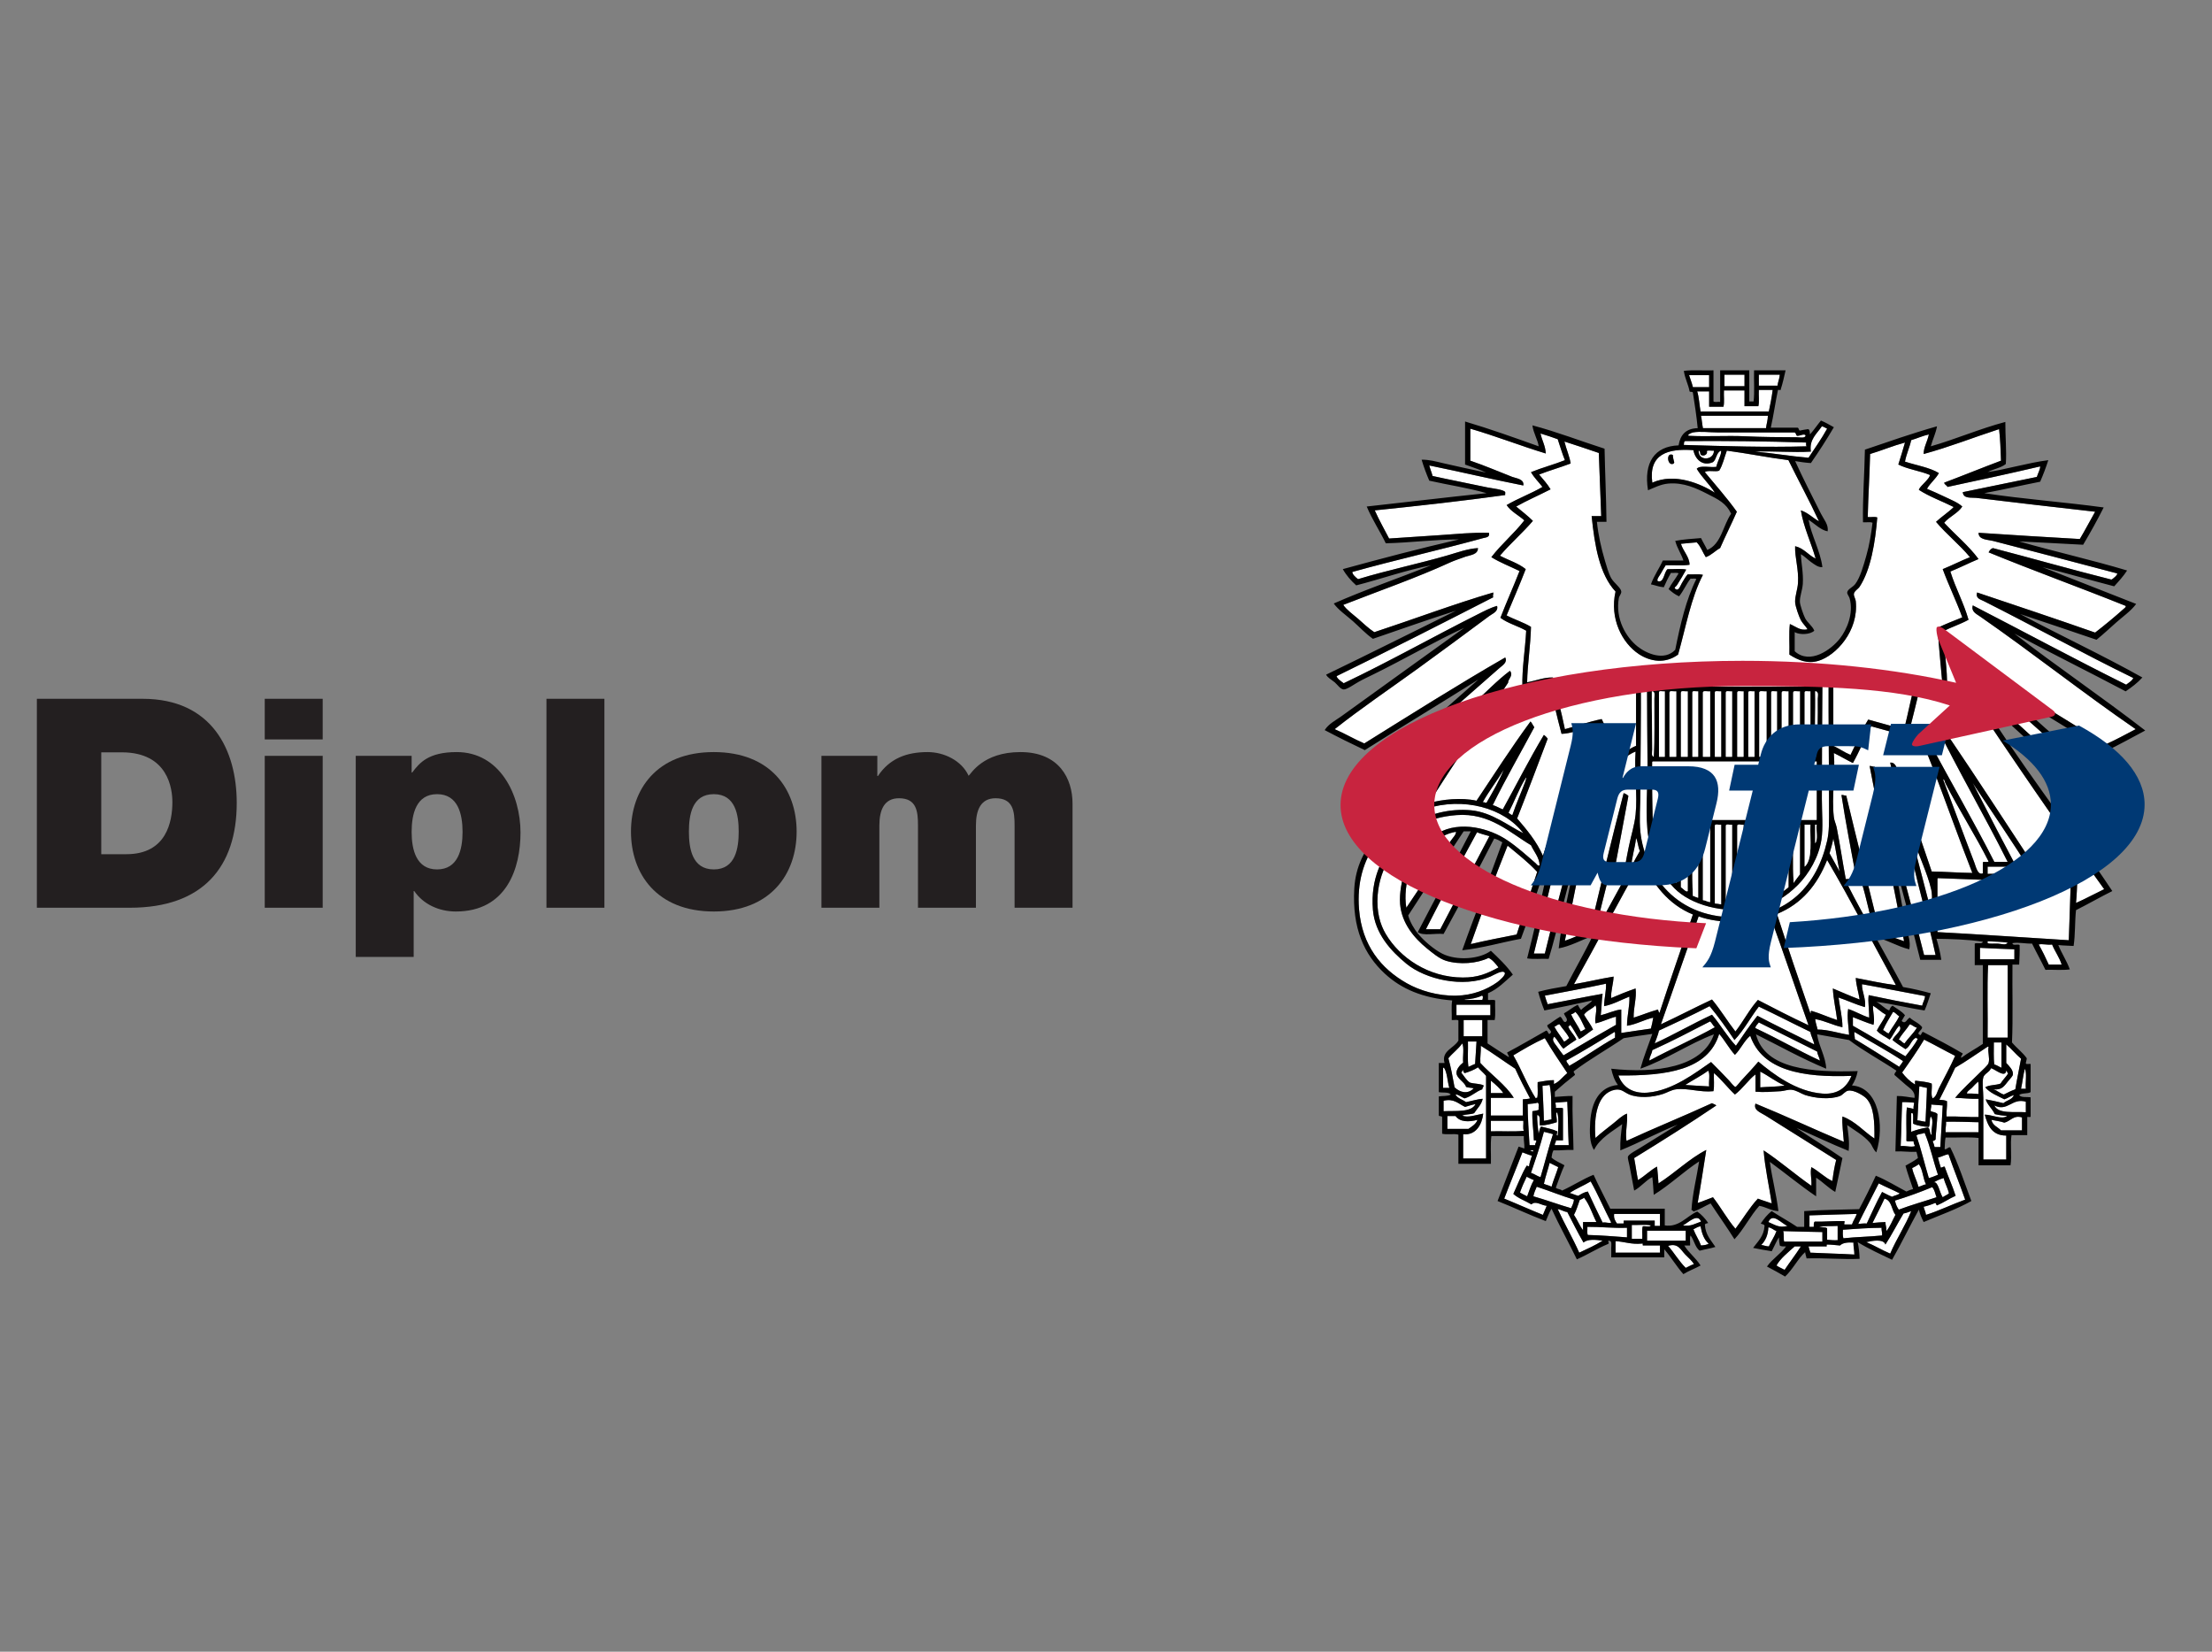 <?xml version="1.0" encoding="UTF-8"?>
<svg xmlns="http://www.w3.org/2000/svg" id="Layer_1" data-name="Layer 1" viewBox="0 0 750 560">
  <rect x="0" y="0" width="750" height="560" fill="#808080" stroke="none"/>
  <g>
    <g>
      <path d="m584.692,127.046h6.8v3.884h-6.8v-3.884Z" fill="#fff" fill-rule="evenodd"></path>
      <path d="m603.467,127.046c-.116,1.363-.624,2.378-.796,3.712h-6.322v-3.712h7.118Z" fill="#fff" fill-rule="evenodd"></path>
      <path d="m572.701,127.192h6.8v4.059h-5.508c-.336-1.449-.87-2.696-1.292-4.059Z" fill="#fff" fill-rule="evenodd"></path>
      <path d="m601.048,132.207c-.318,2.554-.814,4.929-1.306,7.308h-23.153c-.392-2.263-.508-4.784-1.131-6.815h4.044v5.191h4.858c.377-1.508.056-3.741.16-5.509h6.972v5.336h4.698c.377-1.508.044-3.712.16-5.511h4.698Z" fill="#fff" fill-rule="evenodd"></path>
      <path d="m599.423,140.964c-.03,1.568-.478,2.756-.638,4.205h-21.386c-.276-1.333-.377-2.869-.653-4.205h22.677Z" fill="#fff" fill-rule="evenodd"></path>
      <path d="m619.505,145.344c-1.915,3.48-4.178,6.613-6.307,9.858-6.221-.52-11.934-1.565-18.155-2.087,5.829-.261,13.006.377,18.951,0-.624-4.175,2.046-6.031,3.726-8.582.71.142,1.176.549,1.785.811Z" fill="#fff" fill-rule="evenodd"></path>
      <path d="m498.525,145.344c8.787,2.551,16.905,5.77,25.59,8.409-.145-2.726-1.306-4.407-1.785-6.785,1.987.609,3.929,1.247,5.829,1.942.799,2.378,1.508,4.843,2.435,7.106-3.697,1.479-7.812,2.551-11.498,4.059,1.075,1.912,2.61,3.335,3.887,5.015-3.842,2.263-8.323,3.887-12.151,6.15,1.508,2.233,4.044,3.421,6.004,5.191-3.439,4.466-7.759,8.003-11.18,12.469,2.913,1.826,6.352,3.133,9.556,4.698-2.087,5.366-4.41,10.497-6.482,15.863,2.479,1.886,5.974,2.782,8.742,4.377-.333,6.351-1.464,12.789-1.289,19.111,3.073.145,6.061-1.161,9.063-1.625,1.333,5.915,2.681,11.804,4.217,17.487,3.091-.116,6.179-1.334,9.398-2.263.84-.232,2.465-.986,3.073-.811.885.258,1.188,2.087,1.609,3.073,1.333,3.044,3.364,6.233,4.537,9.25,2.64-.609,4.104-2.378,6.482-3.249-.537,7.599.725,14.384,0,21.371-.362,3.51-1.538,7.165-2.263,10.702-.783,3.712-1.363,7.364-2.117,10.844-1.146-.027-2.016-.347-3.234-.318,1.755-9.164,3.48-18.327,5.176-27.547-.404-.436-.956-.754-1.609-.959-4.044,15.399-7.756,31.116-11.498,46.804-2.987.9-5.479,2.292-8.424,3.248,3.958-19.545,7.89-39.089,11.658-58.809-.333-.407-.796-.695-1.289-.956-5.829,21.255-11.889,42.308-17.169,64.116h-3.727c5.191-21.401,10.47-42.745,15.545-64.291-.276-.523-.87-.754-1.292-1.131-4.015,10.47-7.379,21.546-11.177,32.248-2.191-4.959-5.467-8.787-8.745-12.644,3.524-8.932,6.945-18.009,10.366-27.054-.362-.493-.796-.929-1.289-1.277-4.902,8.148-9.279,16.848-13.935,25.258-1.188-.436-2.144-1.102-3.406-1.449,4.436-9.078,9.395-17.603,14.093-26.419-.478-.579-.769-1.393-1.289-1.942-6.41,8.671-12.281,17.861-18.312,26.879-5.149-1.158-11.628-.463-16.183.814,8.816-13.746,17.805-27.316,26.882-40.8-.044-1.306,1.942-2.438.639-4.062-4.365,3.248-8.163,7.337-12.297,11.02-12.397,11.049-24.676,22.707-37.263,33.697-.986-.695-1.984-1.363-3.074-1.942,16.154-14.384,32.595-29.406,49.081-43.731.882-.781,2.857-1.912,1.942-3.566-15.877,9.134-32.043,19.343-47.775,29.142-3.48-1.479-6.568-3.362-10.049-4.84,8.991-7.106,18.648-13.63,28.028-20.415,8.163-5.918,16.21-11.863,24.444-17.98,1.045-.784,3.118-1.508,2.596-3.394-2.305.638-4.508,1.829-6.64,2.901-14.892,7.48-30,16.008-45.354,23.313-.871-.635-2.275-1.565-2.421-2.405,17.891-8.73,35.508-17.719,53.126-26.737-.291-.552.101-.841,0-1.624-13.368,3.917-26.942,9.048-40.337,13.454-1.945-1.247-3.712-2.984-5.511-4.552-1.782-1.535-3.828-2.958-5.015-4.698,11.904-4.668,24.923-9.193,36.277-14.411,1.479-.668,3.45-1.306,5.191-1.945,1.434-.52,4.231-.636,4.205-2.898-3.51.202-6.815,1.449-10.208,2.435-10.004,2.901-20.459,5.045-30.449,8.092-.781-.582-1.942-1.595-1.942-2.438,14.426-4.029,29.62-7.423,44.381-11.483.799-.232,2.364-.202,1.942-1.797-5.277-.175-11.12.434-16.846.811-5.698.377-11.441.784-17.009,1.131-1.639-3.16-3.379-6.206-4.858-9.541,14.951-1.535,29.753-3.189,44.224-5.191-.071-.318.086-.695,0-.986-.306-.87-4.772-1.333-5.989-1.595-6.06-1.304-13.178-2.667-18.63-3.887-.333-1.247-.814-2.349-1.131-3.566,10.702,2.177,21.125,4.668,31.898,6.785.363-2.203-2.42-2.405-3.727-2.898-4.508-1.77-9.568-3.917-14.25-5.511v-10.844Z" fill="#fff" fill-rule="evenodd"></path>
      <path d="m678.457,156.188c-6.479,2.438-12.801,5.018-19.268,7.453.115.725.87.84,1.131,1.449,10.527-2.26,21.053-4.522,31.419-6.957.044.956-.799,2.435-1.131,3.566-8.409,1.681-16.718,3.48-25.112,5.161.16,2.319,2.928,1.77,4.537,1.942,12.849,1.538,27.375,3.248,40.337,4.698-1.74,3.076-3.391,6.236-5.191,9.253-11.498-.668-22.965-1.336-34.332-2.118-.059,2.405,3.13,2.319,4.858,2.753,13.642,3.569,28.563,7.397,42.103,11.02.392.377-1.52,2.001-1.942,2.091-13.543-3.394-26.707-7.165-40.161-10.672-.728.232-1.117.811-1.452,1.449,15.284,6.263,31.102,11.976,46.471,18.152.232.377-.523.87-.814,1.131-2.842,2.554-6.438,5.511-9.541,7.917-13.223-4.638-26.633-9.104-40.015-13.6-.624,2.001,1.131,2.349,2.274,2.928,16.661,8.383,33.798,17.834,50.691,26.072-.493,1.072-1.583,1.565-2.423,2.263-17.573-8.73-34.653-17.95-51.995-26.882-.65,2.058,1.176,2.871,2.438,3.741,17.659,12.237,34.971,25.982,52.791,38.219-3.365,1.74-6.655,3.596-10.206,5.161-15.949-10.004-32.203-19.72-48.096-29.78-.609,2.842,1.349,3.275,3.073,4.84,15.922,14.473,32.64,28.999,48.429,43.238-1.072.552-2.132,1.131-3.074,1.796-16.979-14.728-33.13-30.244-50.053-45.034-.347,3.076,1.363,4.641,2.916,6.96,15.15,22.734,30.594,45.325,46.323,67.073-3.204,1.538-6.263,3.219-9.553,4.668.288-2.696.333-5.71.478-8.582-3.887-.463-8.353-.377-12.469-.639-10.325-15.631-21.038-32.274-31.9-48.253-1.087-1.594-1.535-3.536-3.724-3.073,7.566,15.485,16.584,30.912,24.444,46.629h-4.522c-6.931-13.63-14.746-27.084-22.024-40.657-.493-.897-.944-2.087-2.437-1.595.84,3.943,2.595,7.655,4.047,11.486,4.335,11.423,8.51,23.14,12.961,34.508-4.698-.059-9.122-.407-13.775-.493-3.638-10.874-7.64-22.244-11.322-33.379-.436-1.247-.754-3.712-2.756-3.537,2.218,10.874,4.914,21.748,7.438,32.711,2.509,10.874,5.597,21.688,7.946,32.536h-3.886c-5.408-21.43-11.311-42.338-16.688-63.798-.653-.056-1.132-.288-1.785-.318,3.64,19.399,7.991,39.523,11.673,59.418-2.887-.959-5.639-2.031-8.264-3.219-3.756-15.429-7.67-30.68-11.34-46.166-.71.116-.912-.291-1.624-.175,1.378,9.048,3.323,18.936,5.018,28.186-1.318-.027-2.218.377-3.551.321-1.045-5.568-1.93-11.688-3.076-17.487-.246-1.188-.84-2.349-.971-3.566-.811-7.106.597-13.977,0-21.692,2.218,1.075,4.249,2.319,6.468,3.394,2.218-3.973,4.032-8.38,6.161-12.469,4.148,1.102,8.163,2.319,12.311,3.391,1.871-5.568,2.958-11.916,4.698-17.629,2.883.493,5.669,1.102,8.742,1.449.19-6.467-.986-12.961-1.289-19.429,2.768-1.392,5.901-2.408,8.582-3.887-1.681-5.856-4.377-10.642-6.162-16.353,3.278-1.336,6.307-2.871,9.556-4.234-3.394-4.582-7.816-8.148-11.658-12.296,1.769-2.117,4.611-3.159,6.147-5.508-1.61-1.452-3.813-2.263-5.829-3.248-2.013-.986-4.101-1.886-6.147-2.756,1.131-2.001,2.943-3.305,4.044-5.336-3.204-1.942-7.64-2.61-11.498-3.884.478-2.64,1.553-4.698,2.102-7.278,2.046-.609,3.842-1.452,5.989-1.945-.421,2.263-1.8,4.436-1.77,6.643,8.424-2.263,17.095-5.684,25.579-8.439.403,3.391.519,7.046.65,10.699Z" fill="#fff" fill-rule="evenodd"></path>
      <path d="m609.311,147.752c.929.116,2.393-.87,2.902-.145-.089,1.131-1.987.638-3.074.638-5.062,0-11.919-.059-17.326-.321-6.613-.291-12.745.175-19.271-.172-.58-.377.959-1.016,1.452-1.131,2.479-.466,5.654,0,8.582,0h25.751c.725,0,.508.897.986,1.131Z" fill="#fff" fill-rule="evenodd"></path>
      <path d="m612.384,150.041c.015.463-.086,1.045.16,1.277-13.092.404-28.171-.059-41.628-.467.104-.519-.042-1.244.493-1.303,13.282-.116,27.696.059,40.975.493Z" fill="#fff" fill-rule="evenodd"></path>
      <path d="m530.437,149.694c3.943,1.247,7.786,2.581,11.655,3.884.261,7.136.523,14.298.814,21.401h-3.249c1.045,10.179,2.696,19.779,8.107,25.578-2.076,9.134,2.203,17.457,7.928,21.225,3.816,2.494,8.846,3.394,13.282.145,2.61-9.194,4.365-19.283,8.424-27.028-1.407-.377-3.51-.056-5.176-.172-.71.811-1.218,1.71-1.942,2.928-.493.784-1.045,2.812-2.117,2.087-.829-.55,0-.665.493-1.449,1.042-1.625,2.188-3.596,3.073-5.191-1.785-.377-4.264-.059-6.322-.146-1.304,1.102-1.161,4.873-3.394,4.033-.303-.668.639-1.74,1.131-2.583.567-.986,1.102-1.972,1.624-2.753,2.64-.116,5.713.202,8.092-.175-.015-2.696-2.177-4.582-2.916-7.103,1.829-.145,3.539-.377,5.351-.493,1.363,1.333,2.001,3.391,3.073,5.015,1.945-.695,3.162-2.147,4.858-3.073,1.826-4.175,3.842-8.148,5.669-12.326-3.364-4.724-7.207-8.989-10.844-13.425.986-.784,3.566,0,4.858-.493,1.218-1.915,1.752-4.495,2.595-6.785,7.088.926,13.742,2.319,20.878,3.219,3.421,6.957,7.088,13.656,10.366,20.733-2.132-1.158-3.667-2.898-6.147-3.712.885,5.597,3.465,10.874,5.015,16.355-2.521-1.188-3.943-3.51-6.96-4.205-.142,3.828,1.262,7.715.974,12.469-.145,2.263-1.045,4.41-.974,6.467.044,1.42,1.306,4.959,1.945,6.147.624,1.161,1.666,2.061,2.26,3.074-2.465.638-4.044-.986-5.986-1.767-.377,3.13-.059,6.958-.16,10.352,2.871,1.886,6.162,3.248,9.873,2.117,5.888-1.8,13.674-10.064,12.629-20.242-.056-.695-.725-1.71-.638-2.435.116-.986,1.452-1.681,1.945-2.435,3.828-5.859,5.306-15.168,5.986-23.488-.754-.347-2.203-.03-3.234-.145.16-7.251.638-14.152.799-21.371,4.044-1.22,7.715-2.785,11.83-3.887-.71,2.524-1.479,4.989-2.26,7.453,3.145,1.595,7.349,2.144,10.684,3.537.101.638-.926,1.654-1.624,2.438-.754.867-1.752,1.621-2.102,2.607,3.554,2.322,7.89,3.857,11.818,5.829-1.841,1.829-4.089,3.249-5.989,5.018,3.554,4.261,7.946,7.685,11.498,11.976-3.159,1.277-6.075,2.782-9.235,4.059,2.058,5.598,4.597,10.729,6.64,16.356-2.842,1.131-5.726,2.262-8.425,3.566.523,6.176,1.031,12.353,1.625,18.443-3.088-.291-5.625-1.161-8.742-1.449-1.624,5.597-2.756,11.714-4.204,17.484-4.06-1.128-8.077-2.289-12.151-3.391-2.289,3.712-4.002,7.973-6.001,11.976-2.102-.87-3.801-2.117-5.829-3.073v-24.765c-21.968-.407-44.642-.056-66.886-.175v24.94c-2.188.84-3.682,2.378-5.986,3.073-1.755-4.175-3.712-8.148-5.669-12.151-4.395.9-8.282,2.322-12.472,3.424-1.203-6.004-2.797-11.572-4.044-17.517-2.943-.116-5.9,1.131-8.757,1.624.086-5.944,1.158-12.323,1.304-18.79-2.494-1.538-5.609-2.465-8.264-3.887,2.174-5.217,4.421-10.351,6.482-15.688-2.453-2.001-5.844-3.014-8.745-4.552,3.525-4.149,7.643-7.685,11.18-11.803-1.77-1.767-3.771-3.275-5.669-4.87,3.727-2.087,7.801-3.857,11.658-5.829-1.102-1.886-2.554-3.394-3.886-5.018,3.45-1.363,7.221-2.405,10.687-3.739-.291-2.262-1.508-4.932-2.102-7.453Z" fill="#fff" fill-rule="evenodd"></path>
      <path d="m574.165,152.622c.552,2.958,3.017,5.654,6.643,4.059,1.244-.956,1.102-3.335,2.753-3.884.217,1.188-1.274,3.712-1.624,5.478-2.144.321-5.523-.665-6.64.668,1.785,2.958,4.291,5.191,6.147,8.091-4.754-2.987-13.6-6.844-21.21-3.394-1.333-9.743,5.321-11.658,13.932-11.02Zm-6.64,4.525c.03-.116,0-.32.16-.32-.276-1.072-.436-1.508-.493-2.58-2.494-1.102-1.856,4.148.333,2.901Z" fill="#fff" fill-rule="evenodd"></path>
      <path d="m575.935,152.797c.71.03.378,1.131.811,1.449,1.075.638,2.438-.407,1.945-1.304.493-.377,1.681-.059,2.435-.145.015,3.305-5.306,3.682-5.191,0Z" fill="#fff" fill-rule="evenodd"></path>
      <path d="m567.193,154.246c.056,1.072.217,1.508.493,2.58-.16,0-.131.205-.16.32-2.188,1.247-2.827-4.003-.333-2.901Z" fill-rule="evenodd"></path>
      <path d="m556.506,229.553h63.492c-.059,15.429.157,30.508.157,44.862,0,4.029.089,7.423-.65,10.672-3.379,14.874-13.122,25.893-31.262,25.923-10.568.03-18.485-3.973-23.791-9.888-3.943-4.35-7.498-11.572-8.264-19.111-.436-4.204,0-8.786,0-13.107,0-13.018.259-25.662.157-38.858-.015-.231-.03-.463.161-.493Zm1.942,3.712c0,8.092.101,16.733.16,25.287.071,8.962-.914,18.126.333,25.576,1.116,6.758,4.887,13.08,8.745,16.994,5.654,5.77,16.73,8.611,26.879,6.96,6.266-.986,11.02-4.003,15.067-8.091,3.724-3.768,7.032-9.425,7.928-15.224.638-4.059.16-9.22.16-13.745,0-12.816.086-25.867.175-38.219h-59.287c-.19,0-.175.232-.16.463Z" fill="#fff" fill-rule="evenodd"></path>
      <path d="m558.608,232.802h59.287c-.089,12.353-.175,25.403-.175,38.219,0,4.525.478,9.686-.16,13.745-.897,5.799-4.205,11.456-7.928,15.224-4.047,4.089-8.801,7.106-15.067,8.091-10.149,1.651-21.225-1.19-26.879-6.96-3.857-3.914-7.628-10.236-8.745-16.994-1.247-7.45-.262-16.614-.333-25.576-.059-8.555-.16-17.196-.16-25.287-.015-.232-.03-.463.16-.463Zm1.464,1.595v.493c-.056,6.408.131,13.223.16,19.283,0,.727-.422,2.031.478,2.408.276-6.09.202-13.543.175-19.747,0-.698.419-2.031-.493-2.438h-.321Zm2.423.493v21.692h1.957v-22.184c-.624.205-2.087-.463-1.957.493Zm3.566,0v21.692h2.275v-22.184c-.71.232-2.334-.493-2.275.493Zm3.884,0v21.692h2.277v-22.184c-.71.232-2.334-.493-2.277.493Zm3.887,0v21.692h1.942v-22.184c-.609.205-2.073-.463-1.942.493Zm3.566,0v21.692h2.435v-22.184c-.754.232-2.465-.493-2.435.493Zm4.044,0v21.692h2.117v-22.184c-.665.205-2.218-.463-2.117.493Zm3.727,0v21.692h2.102v-22.184c-.65.205-2.203-.463-2.102.493Zm3.887,0v21.692h2.103v-22.184c-.653.205-2.204-.463-2.103.493Zm3.727,0v21.692h2.102v-22.184c-.653.205-2.203-.463-2.102.493Zm3.727,0v21.692h2.435v-22.184c-.754.232-2.465-.493-2.435.493Zm4.044,0v21.692h1.942v-22.184c-.609.205-2.072-.463-1.942.493Zm3.566,0v21.692h2.263v-22.184c-.698.232-2.319-.493-2.263.493Zm3.887,0v21.692h2.26v-22.184c-.695.232-2.319-.493-2.26.493Zm3.884,0v21.692h1.945v-22.184c-.612.205-2.076-.463-1.945.493Zm3.566-.493c.205,7.278-.419,15.456.321,22.184.523-5.885.523-13.398.493-19.747,0-.754.419-2.031-.493-2.438h-.321Zm-55.225,24.302c-.086,6.553.101,12.846.16,19.283h55.558v-19.776h-55.558c-.19.03-.175.261-.16.493Zm.653,26.069c-.205-1.624.419-4.089-.336-5.161-.392,1.565-.145,3.914.336,5.161Zm1.609-5.161c.217,5.191-.9,11.685,1.957,14.239v-14.239h-1.957Zm3.566.464v16.355c.766.956,1.419,2.058,2.275,2.928v-19.747c-.71.202-2.334-.522-2.275.464Zm3.884,0v20.735c.638.374,1.829,1.796,2.277,1.304v-22.503c-.71.202-2.334-.522-2.277.464Zm3.887,0c.116,7.83-.217,16.094.16,23.663.635.172,1.128.493,1.782.638v-24.765c-.609.172-2.073-.463-1.942.464Zm3.566,0v25.112c.956.059,1.434.609,2.435.638v-26.214c-.754.202-2.465-.522-2.435.464Zm4.044,0v26.244c.814,0,1.494.116,2.117.318v-27.025c-.665.202-2.218-.493-2.117.464Zm3.727,0v26.736h2.102v-27.2c-.65.202-2.203-.493-2.102.464Zm3.887,0v26.736h2.103v-27.2c-.653.202-2.204-.493-2.103.464Zm3.727,0c.116,8.816-.22,18.036.158,26.561.507-.232,1.205-.318,1.944-.318v-26.707c-.653.202-2.203-.493-2.102.464Zm3.727,0v25.751c1.001-.03,1.464-.579,2.435-.638v-25.576c-.754.202-2.465-.522-2.435.464Zm4.044,0c.116,8.062-.217,16.528.175,24.301.52-.231,1.027-.466,1.607-.638.377-7.744.059-16.154.16-24.127-.609.172-2.072-.463-1.942.464Zm3.566,0v22.184c.624.03,1.609-.956,2.263-1.449v-21.199c-.698.202-2.319-.522-2.263.464Zm3.887,0c.116,6.381-.219,13.193.157,19.283.609-1.072,1.422-1.942,2.102-2.928v-16.819c-.695.202-2.319-.522-2.26.464Zm3.884-.464v14.239c2.842-2.554,1.74-9.048,1.945-14.239h-1.945Zm3.566,6.293c1.045-1.218.235-4.291.493-6.293h-.493v6.293Z" fill-rule="evenodd"></path>
      <path d="m560.393,234.397c.912.407.493,1.74.493,2.438.027,6.203.101,13.656-.175,19.747-.9-.377-.478-1.681-.478-2.408-.03-6.061-.217-12.875-.16-19.283v-.493h.321Z" fill="#fff" fill-rule="evenodd"></path>
      <path d="m564.452,234.397v22.184h-1.957v-21.692c-.131-.956,1.333-.288,1.957-.493Z" fill="#fff" fill-rule="evenodd"></path>
      <path d="m568.336,234.397v22.184h-2.275v-21.692c-.059-.986,1.565-.261,2.275-.493Z" fill="#fff" fill-rule="evenodd"></path>
      <path d="m572.223,234.397v22.184h-2.277v-21.692c-.056-.986,1.568-.261,2.277-.493Z" fill="#fff" fill-rule="evenodd"></path>
      <path d="m575.774,234.397v22.184h-1.942v-21.692c-.131-.956,1.333-.288,1.942-.493Z" fill="#fff" fill-rule="evenodd"></path>
      <path d="m579.834,234.397v22.184h-2.435v-21.692c-.03-.986,1.681-.261,2.435-.493Z" fill="#fff" fill-rule="evenodd"></path>
      <path d="m583.56,234.397v22.184h-2.117v-21.692c-.101-.956,1.452-.288,2.117-.493Z" fill="#fff" fill-rule="evenodd"></path>
      <path d="m587.272,234.397v22.184h-2.102v-21.692c-.101-.956,1.452-.288,2.102-.493Z" fill="#fff" fill-rule="evenodd"></path>
      <path d="m591.159,234.397v22.184h-2.103v-21.692c-.101-.956,1.45-.288,2.103-.493Z" fill="#fff" fill-rule="evenodd"></path>
      <path d="m594.885,234.397v22.184h-2.102v-21.692c-.101-.956,1.449-.288,2.102-.493Z" fill="#fff" fill-rule="evenodd"></path>
      <path d="m598.945,234.397v22.184h-2.435v-21.692c-.03-.986,1.681-.261,2.435-.493Z" fill="#fff" fill-rule="evenodd"></path>
      <path d="m602.496,234.397v22.184h-1.942v-21.692c-.13-.956,1.333-.288,1.942-.493Z" fill="#fff" fill-rule="evenodd"></path>
      <path d="m606.383,234.397v22.184h-2.263v-21.692c-.056-.986,1.565-.261,2.263-.493Z" fill="#fff" fill-rule="evenodd"></path>
      <path d="m610.267,234.397v22.184h-2.26v-21.692c-.059-.986,1.565-.261,2.26-.493Z" fill="#fff" fill-rule="evenodd"></path>
      <path d="m613.836,234.397v22.184h-1.945v-21.692c-.131-.956,1.333-.288,1.945-.493Z" fill="#fff" fill-rule="evenodd"></path>
      <path d="m615.778,234.397c.912.407.493,1.684.493,2.438.03,6.349.03,13.861-.493,19.747-.739-6.729-.116-14.906-.321-22.184h.321Z" fill="#fff" fill-rule="evenodd"></path>
      <path d="m560.393,258.205h55.558v19.776h-55.558c-.059-6.438-.246-12.73-.16-19.283-.014-.232-.03-.463.16-.493Z" fill="#fff" fill-rule="evenodd"></path>
      <path d="m522.013,293.351c-.552.433-1.045-.436-1.292-.638-2.972-2.58-6.031-5.366-9.556-7.771-5.829-4.003-16.05-6.874-23.645-2.438-4.989,2.931-9.383,7.483-11.18,12.789-1.001,2.987-1.915,7.51-1.624,11.195.552,6.58,4.784,11.539,9.078,15.049,1.856,1.508,4.22,3.51,6.479,4.205,4.582,1.419,10.627.926,14.414-.956,1.173.404,2.494,2.028,3.391,3.219-3.842,2.087-6.987,3.45-12.136,3.421-11.655-.059-21.311-6.699-26.083-14.761-1.913-3.219-3.175-7.539-2.753-13.107.725-9.541,6.102-17.05,12.148-21.864.582-.463,1.001-1.131,1.464-1.449,3.349-2.292,8.222-3.51,13.11-3.887,11.322-.9,18.283,6.09,25.27,10.209.971,2.144,2.886,4.231,2.916,6.785Z" fill="#fff" fill-rule="evenodd"></path>
      <path d="m560.55,279.606c.754,1.072.131,3.537.336,5.161-.481-1.247-.727-3.596-.336-5.161Z" fill="#fff" fill-rule="evenodd"></path>
      <path d="m564.452,279.606v14.239c-2.857-2.554-1.74-9.048-1.957-14.239h1.957Z" fill="#fff" fill-rule="evenodd"></path>
      <path d="m568.336,279.606v19.747c-.855-.87-1.508-1.971-2.275-2.928v-16.355c-.059-.986,1.565-.261,2.275-.464Z" fill="#fff" fill-rule="evenodd"></path>
      <path d="m572.223,279.606v22.503c-.448.493-1.639-.929-2.277-1.304v-20.735c-.056-.986,1.568-.261,2.277-.464Z" fill="#fff" fill-rule="evenodd"></path>
      <path d="m575.774,279.606v24.765c-.653-.145-1.146-.466-1.782-.638-.377-7.569-.044-15.833-.16-23.663-.131-.926,1.333-.291,1.942-.464Z" fill="#fff" fill-rule="evenodd"></path>
      <path d="m579.834,279.606v26.214c-1.001-.03-1.479-.579-2.435-.638v-25.112c-.03-.986,1.681-.261,2.435-.464Z" fill="#fff" fill-rule="evenodd"></path>
      <path d="m583.56,279.606v27.025c-.624-.202-1.304-.318-2.117-.318v-26.244c-.101-.956,1.452-.261,2.117-.464Z" fill="#fff" fill-rule="evenodd"></path>
      <path d="m587.272,279.606v27.2h-2.102v-26.736c-.101-.956,1.452-.261,2.102-.464Z" fill="#fff" fill-rule="evenodd"></path>
      <path d="m591.159,279.606v27.2h-2.103v-26.736c-.101-.956,1.45-.261,2.103-.464Z" fill="#fff" fill-rule="evenodd"></path>
      <path d="m594.885,279.606v26.707c-.739,0-1.437.086-1.944.318-.378-8.525-.042-17.745-.158-26.561-.101-.956,1.449-.261,2.102-.464Z" fill="#fff" fill-rule="evenodd"></path>
      <path d="m598.945,279.606v25.576c-.971.059-1.434.609-2.435.638v-25.751c-.03-.986,1.681-.261,2.435-.464Z" fill="#fff" fill-rule="evenodd"></path>
      <path d="m602.496,279.606c-.101,7.973.217,16.383-.16,24.127-.579.172-1.087.407-1.607.638-.392-7.774-.059-16.239-.175-24.301-.13-.926,1.333-.291,1.942-.464Z" fill="#fff" fill-rule="evenodd"></path>
      <path d="m606.383,279.606v21.199c-.653.493-1.639,1.479-2.263,1.449v-22.184c-.056-.986,1.565-.261,2.263-.464Z" fill="#fff" fill-rule="evenodd"></path>
      <path d="m610.267,279.606v16.819c-.68.986-1.494,1.856-2.102,2.928-.377-6.09-.042-12.902-.157-19.283-.059-.986,1.565-.261,2.26-.464Z" fill="#fff" fill-rule="evenodd"></path>
      <path d="m613.836,279.606c-.205,5.191.897,11.685-1.945,14.239v-14.239h1.945Z" fill="#fff" fill-rule="evenodd"></path>
      <path d="m615.458,279.606h.493c-.258,2.002.552,5.075-.493,6.293v-6.293Z" fill="#fff" fill-rule="evenodd"></path>
      <path d="m493.667,282.011c.086.959-1.045,1.972-1.785,3.077-4.899,7.305-10.049,15.31-15.049,22.674-.683-3.857-.086-8.757,1.132-12.151,1.493-4.115,4.914-7.973,8.424-10.351,1.999-1.363,4.246-2.756,7.278-3.249Z" fill="#fff" fill-rule="evenodd"></path>
      <path d="m505.004,283.49c-5.493,10.586-11.177,20.967-16.673,31.58h-4.872c5.656-11.106,11.426-22.066,17.341-32.883,1.306.523,2.785.9,4.204,1.304Z" fill="#fff" fill-rule="evenodd"></path>
      <path d="m554.721,284.128c.653,1.247.668,3.103,1.306,4.38-1.001,1.74-2.001,3.51-2.916,5.336.089-3.047,1.292-6.381,1.609-9.716Z" fill="#fff" fill-rule="evenodd"></path>
      <path d="m621.607,284.303c.855,3.566,1.348,7.48,2.117,11.165-1.146-2.061-2.247-4.119-3.409-6.15.478-1.651.986-3.246,1.292-5.015Z" fill="#fff" fill-rule="evenodd"></path>
      <path d="m619.505,291.582c8.119,13.802,15.557,28.275,23.328,42.424-4.205-.493-9.193-1.594-13.615-2.435.16,2.726.93,4.814,1.306,7.308-3.133-1.161-6.046-2.494-9.077-3.741.202,3.857,1.015,7.076,1.464,10.702-2.972-.929-5.597-2.206-8.582-3.076-.597-.172-.175.698-.493.814-3.872-11.135-7.658-22.357-11.34-33.697,8.38-3.391,13.689-9.858,17.009-18.297Z" fill="#fff" fill-rule="evenodd"></path>
      <path d="m556.666,291.899c3.899,7.917,8.917,14.732,17.326,18.155-3.801,11.076-7.658,22.125-11.325,33.346-.333-.202-.362-.725-.493-1.131-2.898.784-5.452,1.886-8.264,2.756-.086-3.51,1.072-6.61.653-9.888-2.857.986-5.597,2.087-8.267,3.248-.187-2.263.728-4.787.814-7.278-4.567.751-8.861,1.796-13.443,2.58,7.759-13.832,15.123-28.07,22.998-41.789Z" fill="#fff" fill-rule="evenodd"></path>
      <path d="m673.919,293.844h6.8v2.58c-2.408.086-4.35-.291-6.8-.145v-2.435Z" fill="#fff" fill-rule="evenodd"></path>
      <path d="m682.344,295.148c.407.291.407.986.811,1.277.03.347-.579.086-.811.172v-1.449Z" fill="#fff" fill-rule="evenodd"></path>
      <path d="m657.086,297.728c15.007.523,29.926,1.161,45.019,1.624-.216,6.468-.433,12.962-.653,19.429-14.859-.9-29.564-1.972-44.541-2.756v-17.805c-.012-.232-.012-.463.175-.493Z" fill="#fff" fill-rule="evenodd"></path>
      <path d="m550.024,299.352c-2.943,5.482-6.016,10.818-8.902,16.356.885-5.336,2.58-11.251,3.887-16.673,1.666.116,3.392.172,5.015.317Z" fill="#fff" fill-rule="evenodd"></path>
      <path d="m635.701,317.157c-3.163-5.77-6.408-11.512-9.396-17.484,1.681-.175,3.376-.291,4.858-.638,1.767,5.77,3.029,12.091,4.538,18.122Z" fill="#fff" fill-rule="evenodd"></path>
      <path d="m600.234,310.693c4.454,12.177,8.614,24.646,12.964,36.913-5.859-2.726-11.527-5.654-17.169-8.582-2.899,3.219-4.944,7.278-7.611,10.699-2.756-3.51-5.09-7.453-7.946-10.844-5.844,2.726-11.468,5.684-17.326,8.409,4.321-12.151,8.484-24.448,12.789-36.595,6.568,2.465,17.775,2.551,24.299,0Z" fill="#fff" fill-rule="evenodd"></path>
      <path d="m673.919,319.102c2.248.202,4.727.142,6.8.493-.537,1.013-2.162.377-3.394.318-1.173-.056-2.506.175-3.406-.145v-.665Z" fill="#fff" fill-rule="evenodd"></path>
      <path d="m691.246,320.23c1.232-.347,2.913.234,4.537,0,.971,2.408,2.438,4.264,3.248,6.815h-4.38c-1.042-2.349-2.174-4.638-3.406-6.815Z" fill="#fff" fill-rule="evenodd"></path>
      <path d="m682.997,321.855v3.394h-11.658v-3.887c3.813.231,7.801.32,11.658.493Z" fill="#fff" fill-rule="evenodd"></path>
      <path d="m674.08,327.22h6.64v24.59h-6.8c.116-8.148-.217-16.733.16-24.59Z" fill="#fff" fill-rule="evenodd"></path>
      <path d="m544.53,333.513c.145,2.263-.624,4.989-.653,7.625,3.278-.665,5.743-2.144,8.585-3.246.157,3.073-.799,6.438-.814,9.888,3.379-.523,5.728-2.061,8.902-2.756-.217,1.277-.463,2.55-.796,3.712-3.379.463-6.684.986-10.048,1.479v-7.946c-2.162.175-4.642,1.393-6.961,1.945.306-2.349.291-4.989.638-7.281-6.277,1.105-12.412,2.378-18.618,3.539-.362-.929-.695-1.886-.971-2.901,6.916-1.333,13.95-2.58,20.735-4.059Z" fill="#fff" fill-rule="evenodd"></path>
      <path d="m631.336,333.688c7.206,1.274,14.194,2.726,21.37,4.029-.071,1.334-.754,2.061-.971,3.249-6.117-1.102-12.163-2.292-18.138-3.566-.321,2.289.232,5.075.16,7.625-2.554-.811-4.597-2.117-7.121-2.928-.448,2.842.175,5.971.321,8.757-3.539-.523-7.15-1.796-10.687-1.796-.246-1.191-.683-2.233-.814-3.539,3.394.579,5.903,2.058,9.238,2.756.042-3.189-.885-6.785-1.306-10.063,3.062,1.016,5.772,2.349,8.917,3.248.508-2.669-1.117-5.452-.971-7.771Z" fill="#fff" fill-rule="evenodd"></path>
      <path d="m502.584,339.024h-3.566c-.885,0-3.103.116-2.278-.145,2.147-.175,4.145-.523,5.669-1.306.624-.086.321,1.277.175,1.452Z" fill="#fff" fill-rule="evenodd"></path>
      <path d="m505.325,340.645v3.569h-11.498v-3.569h11.498Z" fill="#fff" fill-rule="evenodd"></path>
      <path d="m540.964,346.967c2.521-.55,4.478-1.681,6.957-2.26v2.753c-5.986,3.394-11.916,6.845-17.805,10.354-.653-.814-1.52-2.001-2.275-3.073-.668-.959-1.972-2.233-.814-3.248,1.161,1.218,1.856,2.898,3.088,4.059,1.393-1.102,2.872-2.087,4.365-3.073-.653-1.684-2.435-3.073-2.756-4.552.407.027.508-.232.653-.466,1.203,1.422,2.001,3.278,3.074,4.843,1.71-.927,3.088-2.204,4.697-3.246-.855-1.829-2.073-3.308-3.073-5.018.915-1.449,2.812-1.912,3.887-3.219.766,1.538-.377,3.914,0,6.147Z" fill="#fff" fill-rule="evenodd"></path>
      <path d="m635.062,340.966c1.565.926,2.756,2.203,4.365,3.073-.855,1.972-2.132,3.48-3.073,5.366,1.116,1.363,2.913,2.028,4.362,3.073,1.232-1.422,1.886-3.421,3.248-4.698,1.449,1.508-1.77,3.219-2.263,4.843,1.336,1.132,2.857,2.118,4.365,3.074,1.639-.814,1.886-3.074,3.566-3.887.101.232.347.321.653.347-1.161,2.233-2.726,4.062-4.22,5.974-6.016-3.364-11.789-6.987-17.819-10.351v-2.931c2.304.9,4.525,1.856,6.975,2.61.534-2.114-.246-4.321-.16-6.494Z" fill="#fff" fill-rule="evenodd"></path>
      <path d="m588.086,352.623c3.189-3.334,5.422-7.628,8.264-11.34,5.9,2.785,11.613,5.772,17.487,8.585.247,1.595,1.027,2.64,1.304,4.234-6.408-3.278-12.961-6.381-19.283-9.716-2.566,3.248-4.929,6.699-7.278,10.179-3.017-3.189-5.235-7.162-8.107-10.527-6.654,3.073-12.774,6.669-19.429,9.716.478-1.452,1.131-2.756,1.452-4.35,5.814-2.67,11.584-5.366,17.166-8.267,3.014,3.626,5.77,7.513,8.424,11.485Z" fill="#fff" fill-rule="evenodd"></path>
      <path d="m537.555,348.912c-.594.202-1.001.609-1.609.811-.971-2.058-2.333-3.712-3.248-5.829.638-.145,1.06-.463,1.467-.81,1.535,1.535,2.361,3.768,3.391,5.829Z" fill="#fff" fill-rule="evenodd"></path>
      <path d="m643.964,344.532c-1.001,2.147-2.465,3.798-3.566,5.829-.87-.145-1.191-.84-1.942-1.131.971-2.233,2.26-4.119,3.406-6.147.929.232,1.277,1.072,2.102,1.449Z" fill="#fff" fill-rule="evenodd"></path>
      <path d="m502.584,345.839v5.508h-6.322v-5.508h6.322Z" fill="#fff" fill-rule="evenodd"></path>
      <path d="m581.443,348.274c-7.162,4-14.933,7.394-22.181,11.307-.175-1.042.84-2.26.971-3.537,6.726-3.044,13.137-6.408,19.601-9.743.653.549.959,1.419,1.609,1.972Z" fill="#fff" fill-rule="evenodd"></path>
      <path d="m617.082,359.581c-7.48-3.477-14.396-7.51-21.864-10.99-.187-.638.754-1.363,1.131-1.942,6.583,3.275,13.163,6.583,19.762,9.858.175,1.191.754,1.945.971,3.073Z" fill="#fff" fill-rule="evenodd"></path>
      <path d="m532.062,351.985c-.698.288-.944,1.016-1.785,1.131-1.016-1.74-2.319-3.192-3.248-5.018.683-.172.929-.811,1.785-.811.986,1.651,2.42,2.871,3.248,4.698Z" fill="#fff" fill-rule="evenodd"></path>
      <path d="m649.954,348.419c-1.191,1.998-2.902,3.48-4.205,5.336-.843-.235-1.102-1.045-1.945-1.277,1.03-1.942,2.58-3.364,3.727-5.191.971.202,1.422.956,2.424,1.131Z" fill="#fff" fill-rule="evenodd"></path>
      <path d="m547.443,349.868c.363.347.059,1.363.16,1.942-5.395,2.987-10.209,6.553-15.542,9.57-.249-.695-.843-.986-.989-1.8,5.582-3.1,10.993-6.378,16.37-9.713Z" fill="#fff" fill-rule="evenodd"></path>
      <path d="m628.74,349.868c5.481,3.335,11.221,6.378,16.516,9.888-.336.754-.9,1.247-1.292,1.942-4.989-3.159-9.947-6.349-15.063-9.395.041-.897-.291-1.419-.161-2.435Z" fill="#fff" fill-rule="evenodd"></path>
      <path d="m582.91,350.536c1.942,2.203,3.346,4.956,5.333,7.103,1.96-1.912,3.076-4.698,5.191-6.467,4.133,11.833,17.763,14.212,34.335,13.6-1.538,3.741-4.496,6.411-9.873,6.004-8.831-.668-16.688-6.613-21.706-10.844-1.755,2.117-3.697,4.145-5.829,6.464-.273.291-1.651,2.087-1.942,2.117-.422,0-1.74-1.71-2.117-2.117-1.986-2.144-4.19-4.347-6.147-6.322-5.176,3.539-12.991,9.686-21.546,10.384-5.19.404-8.454-2.001-9.873-5.829,16.252.142,30.448-1.74,34.175-14.093Z" fill="#fff" fill-rule="evenodd"></path>
      <path d="m531.408,363.815c-1.452,1.19-2.958,3.189-4.54,3.712v-1.304c-2.087-.03-3.682.434-5.508.665-.101,1.713.217,3.887-.16,5.336-.232,0-.449-.03-.478.175-2.898-4.495-4.885-9.918-7.611-14.585,3.436-2.061,6.886-4.119,10.684-5.829,2.364,4.119,5.048,7.917,7.614,11.83Z" fill="#fff" fill-rule="evenodd"></path>
      <path d="m662.915,357.986c-1.624,3.685-3.696,7.397-5.511,10.99-.594,1.191-.826,2.785-2.102,3.423-.751-1.045-.116-3.45-.333-5.018-1.565-.608-3.596-.724-5.493-.986-.377.116-.074.9-.175,1.306-1.74-1.075-3.175-2.438-4.365-4.059,2.565-3.626,5.119-7.281,7.453-11.165,3.551,1.77,6.96,3.712,10.526,5.508Z" fill="#fff" fill-rule="evenodd"></path>
      <path d="m497.726,353.117h2.901c-.205,2.494-.261,5.131-.481,7.625-.826.232-1.464.695-2.26.956-.377-2.521-.059-5.77-.16-8.582Z" fill="#fff" fill-rule="evenodd"></path>
      <path d="m678.617,353.434v8.585c-.826-.347-1.508-.87-2.42-1.131-.32-2.233-.119-4.959-.16-7.453h2.58Z" fill="#fff" fill-rule="evenodd"></path>
      <path d="m495.784,353.755c.74,1.535.101,4.436.318,6.494-1.117.84-2.319,2.262-2.275,3.566.086,1.886,2.827,3.047,3.246,4.698.725.291,1.785.261,2.595.463-1.942,2.117-4.609,1.452-6.479-.318-.609-3.394-1.232-6.755-2.102-9.858,1.434-1.799,3.376-3.103,4.698-5.045Z" fill="#fff" fill-rule="evenodd"></path>
      <path d="m680.242,354.103c1.769,1.508,3.248,3.335,5.015,4.843-.638,3.477-1.363,6.841-1.942,10.381-1.393.493-2.64,1.131-3.887,1.766-1.39-.404-2.203-1.363-3.566-1.766,2.901.347,3.682-1.102,5.018-2.756.766-.956,1.565-1.681,1.624-2.292.131-1.479-1.247-2.812-2.262-3.884v-6.292Z" fill="#fff" fill-rule="evenodd"></path>
      <path d="m502.091,354.566c4.044,2.465,7.741,5.22,11.658,7.771,1.58,3.45,3.26,6.785,5.03,10.063-.668.232-1.595.232-2.435.318v5.511h-10.847v-6.004h7.771c-2.696-4.377-7.685-7.857-11.337-11.83-.131-2.117.246-3.741.16-5.829Z" fill="#fff" fill-rule="evenodd"></path>
      <path d="m673.919,354.884h.333c-.377,2.001.493,3.712,0,5.511-.232.81-2.001,2.319-2.753,3.073-2.886,2.901-6.164,5.799-8.585,8.757,2.696.059,5.104.407,7.931.321v6.176c-3.786.086-7.061-.291-10.847-.175-.116-1.885.261-3.305.16-5.19-.68-.347-1.609-.433-2.595-.493,1.77-3.626,3.667-7.103,5.351-10.844,3.828-2.203,7.337-4.757,11.005-7.136Z" fill="#fff" fill-rule="evenodd"></path>
      <path d="m503.873,392.785h-7.771v-8.234c4.38.463,6.423-3.394,6.8-6.99-2.159.377-5.235,1.538-7.118.668,1.131-.493,2.898-.321,4.044-.814,1.016-1.595,2.42-2.753,2.913-4.87-1.565.056-3.869.781-5.669,1.131-1.143-.899-2.871-1.22-3.566-2.583.915-.116,2.073.959,3.073,1.306,2.379-.668,3.786-2.292,6.004-3.073.015-.582.448-.725.478-1.306-1.218-.665-3.263-.523-4.697-.986-1.233-.841-1.972-2.233-2.916-3.391.261-.235.422-.552.493-.959.276.35.19,1.102.799,1.131,1.609-.523,3.118-1.102,4.38-1.942.84,1.042,1.927,1.856,2.753,2.898v28.014Z" fill="#fff" fill-rule="evenodd"></path>
      <path d="m489.302,362.019h.321c1.113,1.74,1.113,4.609,1.782,6.815h-2.102v-6.815Z" fill="#fff" fill-rule="evenodd"></path>
      <path d="m680.242,363.005c.362.172.291.781.638.956-.769,1.218-1.814,2.173-2.58,3.421-1.538.609-3.917.407-5.191,1.277,1.607,1.916,4.16,2.872,6.48,4.059,1.202-.377,2.031-1.102,3.248-1.449-.537,1.565-2.423,1.77-3.566,2.756-1.957-.493-3.943-.929-5.989-1.306.392,1.654,2.263,3.248,3.073,5.018,1.292.318,2.711.52,4.205.638-1.856,1.333-5.09-.436-7.611-.466,1.028,3.771,2.509,7.106,7.293,7.106v8.118h-7.771v-20.908c0-2.349-.493-5.191,0-6.96.348-1.244,2.203-1.826,2.58-3.073,1.173.116,4.87,3.539,5.191.814Z" fill="#fff" fill-rule="evenodd"></path>
      <path d="m686.563,362.337c.739,1.654.101,4.641.318,6.815h-1.624c.493-2.203.713-4.698,1.306-6.815Z" fill="#fff" fill-rule="evenodd"></path>
      <path d="m579.501,368.341c-2.726-.116-5.393-.321-8.092-.493,2.539-1.654,5.366-3.047,7.774-4.843.739,1.131.116,3.652.318,5.336Z" fill="#fff" fill-rule="evenodd"></path>
      <path d="m596.827,363.322c2.871,1.449,5.205,3.424,8.264,4.698-2.465.493-5.508.407-8.264.638v-5.336Z" fill="#fff" fill-rule="evenodd"></path>
      <path d="m581.125,363.815c2.595,2.203,4.626,4.989,7.118,7.278,2.583-1.912,4.686-5.131,6.975-6.814v5.859c2.871.261,5.8,0,8.585-.172,1.218-.089,2.42-.582,3.566-.493,1.71.142,3.248,1.304,4.683,1.796,3.249,1.045,8.365,1.654,11.831.318,1-.404,1.683-1.595,2.755-1.796,1.986-.377,5.336,1.74,6.147,2.61,2.64,2.783,2.83,8.119,2.756,13.6-3.335-2.117-6.438-5.888-10.844-7.453-.19,2.554.288,5.859.478,8.585-10.063-4.234-19.806-8.816-29.956-12.961-.784,2.23,1.624,2.958,3.394,4.059,7.8,4.843,16.468,10.381,23.966,15.049-.594,2.203-.971,4.641-1.292,7.133-2.333-.956-4.609-3.361-7.118-4.698-.508,1.972.187,4.119,0,6.322-5.553-3.857-10.527-8.264-16.195-12.005.448,5.829,1.856,12.094,2.756,17.98-1.523-.579-3.192-1.016-4.7-1.624-2.869,3.073-5.045,6.844-7.611,10.209-2.812-3.278-4.944-7.251-7.611-10.672-1.77.609-3.379,1.363-5.194,1.942,1.06-5.915,1.96-11.976,2.916-17.977-5.669,2.869-10.642,7.827-16.195,11.337-.145-1.915-.276-3.828-.478-5.684-2.046.986-4.205,3.248-6.482,4.552-.493-2.435-.811-5.015-1.292-7.453,9.425-5.799,18.764-11.685,27.853-17.835-.377-.377-1.001-.493-1.464-.781-9.526,4.377-19.459,8.38-28.984,12.786-.52-3.014.466-5.915.16-9.25-1.71.668-3.088,2.087-4.537,3.248-2.177,1.74-4.38,3.391-6.147,5.015-.638-7.364.636-15.251,6.64-16.353,2.174-.407,3.219.956,4.858,1.621,3.26,1.306,7.842.959,11.337-.172,1.349-.407,2.928-1.422,4.537-1.595,3.973-.493,8.163,1.131,12.629.638.362-1.74.059-4.148.16-6.149Z" fill="#fff" fill-rule="evenodd"></path>
      <path d="m505.497,366.396c1.509,1.191,3.364,2.901,4.205,4.205h-4.205v-4.205Z" fill="#fff" fill-rule="evenodd"></path>
      <path d="m670.686,366.717c.377,1.102.059,2.871.16,4.205-1.232-.116-2.479-.205-3.887-.145-.246-.609.971-1.304,1.624-1.942.725-.754,1.449-1.568,2.102-2.117Z" fill="#fff" fill-rule="evenodd"></path>
      <path d="m525.419,367.848c.769,3.334.451,7.741.638,11.655-.885.145-1.654.407-2.58.493-.086-4-.333-7.857-.493-11.83.811-.086,1.654-.175,2.435-.318Z" fill="#fff" fill-rule="evenodd"></path>
      <path d="m650.764,368.341c.971.056,1.639.404,2.595.493-.086,3.884-.362,7.625-.493,11.483-1.001-.086-1.754-.377-2.756-.464.175-3.887.451-7.685.653-11.512Z" fill="#fff" fill-rule="evenodd"></path>
      <path d="m500.307,374.342c-1.508,2.901-6.64,2.203-10.844,2.408v-3.539c3.45-.87,5.0.986,7.278,2.087,1.161-.347,2.289-.725,3.566-.956Z" fill="#fff" fill-rule="evenodd"></path>
      <path d="m686.881,373.531v3.566c-4.074-.261-9.321.665-10.684-2.293,4.567,2.233,6.001-2.666,10.684-1.274Z" fill="#fff" fill-rule="evenodd"></path>
      <path d="m531.408,373.531c.232,4.843.246,9.888.478,14.731h-4.698c-.131-.784.463-.843.333-1.624h2.423v-10.847c-.493-.377-1.669-.056-2.423-.172.074-.725-.086-1.191-.16-1.77,1.351-.116,2.699-.232,4.047-.318Z" fill="#fff" fill-rule="evenodd"></path>
      <path d="m644.936,373.677c1.478-.059,2.725.086,4.047.172.042.784-.291,1.218-.16,2.117-.769-.175-1.464-.377-2.277-.493-.377,3.45-.042,7.599-.16,11.337.493.377,1.684.059,2.438.145-.015.725.288,1.131.478,1.624-1.464.493-3.133-.202-4.858,0,.246-4.899.276-9.975.493-14.904Z" fill="#fff" fill-rule="evenodd"></path>
      <path d="m521.692,376.284c-.609.261-1.378.35-2.117.466-.157,3.566.422,6.408.493,9.743-.071.433.885-.145.814.318.071.668-.478.698-.333,1.452h-1.945c-.276-4.582-.609-9.107-.638-13.921,1.131-.172,2.453-.145,3.394-.493.653.261.187,1.654.333,2.435Z" fill="#fff" fill-rule="evenodd"></path>
      <path d="m654.808,374.488c1.322.086,2.583.232,3.887.317-.232,4.728-.552,9.396-.811,14.093h-1.945c-.157-.695-.347-1.363-.638-1.942.276-.261.814-.261.974-.638.142-2.928.52-5.624.635-8.582-.448-.638-1.493-.668-2.26-.986-.116-.9.273-1.336.157-2.263Z" fill="#fff" fill-rule="evenodd"></path>
      <path d="m527.682,377.243h.318c.653,1.912.335,5.624.16,7.771-.783-.086.015-.929-.16-1.449-1.61-.754-3.623-1.101-5.509-1.624-.451.638-.567,1.594-.799,2.435-.273-1.886-.564-4.612-.492-6.322,1.407.116.567,2.465.971,3.566,2.177-.086,3.932-.609,5.672-1.131.116-1.244-.276-1.998-.16-3.246Z" fill="#fff" fill-rule="evenodd"></path>
      <path d="m648.008,377.415h.493c.35.87.074,2.408.16,3.566,1.464.698,3.349.959,5.336,1.132.523-.897.116-2.696.653-3.567,1.218,1.363-.044,4.205.318,6.322-.826-.463-.407-2.174-1.289-2.61-2.091.291-3.946.814-5.672,1.479v-6.322Z" fill="#fff" fill-rule="evenodd"></path>
      <path d="m490.751,378.375h2.756c1.523,2.087,4.466,2.087,7.453,1.304-.537,1.508-1.886,2.203-3.073,3.073h-7.136v-4.377Z" fill="#fff" fill-rule="evenodd"></path>
      <path d="m685.577,378.867v4.377h-7.121c-1.117-1.158-2.883-1.651-3.233-3.566,1.466.318,3.076.493,4.365.956,2.046-.433,3.118-2.696,5.989-1.767Z" fill="#fff" fill-rule="evenodd"></path>
      <path d="m516.502,379.996c.101,1.075-.217,2.583.16,3.394-3.394.377-7.495.059-11.165.175v-3.569h11.005Z" fill="#fff" fill-rule="evenodd"></path>
      <path d="m670.846,380.489v3.394h-11.18c-.116-1.363.261-2.233.16-3.566,3.813-.059,7.364.086,11.02.172Z" fill="#fff" fill-rule="evenodd"></path>
      <path d="m523.477,383.737c1.001.261,2.118.463,3.073.814-1.538,4.724-2.771,9.743-4.22,14.556-1.203-.347-2.028-1.102-3.234-1.449,1.553-4.555,3.133-9.078,4.38-13.921Z" fill="#fff" fill-rule="evenodd"></path>
      <path d="m657.086,398.296c-1.015.404-1.986.84-3.088,1.128-1.449-4.754-2.61-9.799-4.205-14.411.564-.668,2.016-.463,2.756-.956,1.883,4.377,2.928,9.568,4.537,14.238Z" fill="#fff" fill-rule="evenodd"></path>
      <path d="m518.779,390.205c.03-.232,1.333-.377,1.131.175-.567.116-.624-.261-1.131-.175Z" fill="#fff" fill-rule="evenodd"></path>
      <path d="m516.184,390.698c1.072.377,2.073.84,3.234,1.131-.321,1.188-.829,2.203-.971,3.566-.451.116-.422-.232-.814-.175-1.755,2.931-3.029,6.352-4.522,9.57,1.681,1.538,4.116,2.349,6.147,3.566,1.363-1.419,3.379.347,5.176.463-.433,1.016-.87,2.031-1.289,3.076-4.424-1.77-8.685-3.712-13.122-5.511,1.998-5.277,4.16-10.411,6.162-15.687Z" fill="#fff" fill-rule="evenodd"></path>
      <path d="m666.306,406.732c-4.537,1.624-8.626,3.685-13.279,5.164-.131-1.045-.594-1.77-.799-2.756,1.393-.321,2.685-.754,3.887-1.277.433.03.291.668.639.814,2.259-.929,4.103-2.292,6.321-3.248-1.102-3.421-2.554-6.524-3.727-9.888-.582-.03-.783.317-1.292.347-.333-1.161-.709-2.233-.971-3.421,1.292-.262,2.203-.929,3.551-1.131,1.8,5.22,3.857,10.179,5.669,15.396Z" fill="#fff" fill-rule="evenodd"></path>
      <path d="m525.419,394.264c.971.463,1.942.956,2.916,1.449-.698,2.263-1.609,4.35-2.277,6.643-.754-.436-1.769-.609-2.58-.986.523-2.494,1.348-4.698,1.942-7.106Z" fill="#fff" fill-rule="evenodd"></path>
      <path d="m653.027,401.542c-1.001.116-1.58.698-2.58.814-.552-2.263-1.639-4.003-2.117-6.322.796-.377,1.58-.814,2.275-1.306,1.348,1.74,1.363,4.813,2.423,6.815Z" fill="#fff" fill-rule="evenodd"></path>
      <path d="m517.633,398.962c.84.347,1.523.84,2.435,1.131-.971,1.624-1.535,3.626-2.275,5.508-.799-.433-1.696-.781-2.423-1.304.653-1.886,1.437-3.626,2.263-5.336Z" fill="#fff" fill-rule="evenodd"></path>
      <path d="m539.34,400.556c2.506,4.466,4.582,9.368,6.957,13.95-.725.374-1.811-.234-2.913,0-1.695-3.48-3.394-6.96-5.015-10.526-1.321.232-2.248.87-3.234,1.449-1.075-.232-1.886-.695-2.916-.956,2.191-1.508,4.828-2.524,7.121-3.917Z" fill="#fff" fill-rule="evenodd"></path>
      <path d="m637.004,401.224c2.307,1.188,4.801,2.203,7.121,3.391-.668.582-1.785.698-2.595,1.131-1.247-.433-2.248-1.101-3.394-1.624-1.886,3.424-3.495,7.106-5.191,10.702-1.102-.086-1.972.086-2.913.145,2.26-4.641,4.683-9.134,6.972-13.745Z" fill="#fff" fill-rule="evenodd"></path>
      <path d="m533.668,406.732c-.086,1.191-.594,1.972-.971,2.901-4.362-1.247-8.424-2.785-12.786-4.032.217-1.244.71-2.203,1.131-3.246,4.276,1.39,8.279,3.044,12.626,4.377Z" fill="#fff" fill-rule="evenodd"></path>
      <path d="m656.593,405.922c-4.249,1.419-8.685,2.64-12.789,4.205-.624-.84-1.042-1.886-1.303-3.074,4.391-1.333,8.569-2.871,12.629-4.552.826.81,1.016,2.26,1.464,3.421Z" fill="#fff" fill-rule="evenodd"></path>
      <path d="m541.282,414.331h-4.537v2.756c-1.206-1.538-1.944-3.569-3.076-5.191.814-1.508,1.351-3.308,1.945-5.018.464-.288,1.087-.407,1.464-.811,1.871,2.289,2.797,5.538,4.205,8.264Z" fill="#fff" fill-rule="evenodd"></path>
      <path d="m638.949,406.385c2.491.579,2.376,3.771,3.712,5.511-1.016,1.856-1.77,3.973-3.076,5.508.119-1.218-.318-1.942-.318-3.073-1.508.056-2.972.175-4.38.318,1.351-2.753,2.771-5.422,4.062-8.264Z" fill="#fff" fill-rule="evenodd"></path>
      <path d="m528.16,409.951c1.247.175,1.986.843,3.248.986,1.811,3.45,3.537,7.02,5.508,10.354,1.333-1.277,4.234-.986,6.467-.639-2.45,1.536-5.205,2.783-7.931,4.059-2.263-5.104-4.974-9.713-7.293-14.761Z" fill="#fff" fill-rule="evenodd"></path>
      <path d="m648.008,410.619c-1.826,4.698-5.015,9.425-7.118,14.411-2.827-1.188-5.277-2.726-8.107-3.884,1.844-.464,5.873-1.218,6.482.811,2.203-3.364,4.044-7.076,6.147-10.527.986-.172,1.755-.52,2.595-.811Z" fill="#fff" fill-rule="evenodd"></path>
      <path d="m547.283,411.575h15.545v4.059h-1.785v-1.796h-10.366c-.463-.03.131,1.016-.317.986h-2.118c-.537-.87-1.161-1.654-.959-3.248Z" fill="#fff" fill-rule="evenodd"></path>
      <path d="m629.554,411.575c-.422,1.333-1.221,2.263-1.625,3.566h-2.595c-.145-.579.288-.87,0-1.128-3.51-.119-6.527.258-10.033.172-.392.32-.336,1.072-.336,1.77h-1.449v-3.887c5.292-.202,10.702-.318,16.038-.493Z" fill="#fff" fill-rule="evenodd"></path>
      <path d="m576.745,414.186c-2.058.668-3.32,1.71-6.147,1.277,1.725-.814,5.003-4.321,6.147-1.277Z" fill="#fff" fill-rule="evenodd"></path>
      <path d="m606.062,415.634c-2.797.844-4.493-.493-6.479-1.303,1.464-3.364,4.421.523,6.479,1.303Z" fill="#fff" fill-rule="evenodd"></path>
      <path d="m553.272,415.317c2.102.086,4.641-.232,6.482.145-.321.725-1.93.145-2.756.318-.377,1.101-.059,2.871-.175,4.234h-3.551v-4.698Z" fill="#fff" fill-rule="evenodd"></path>
      <path d="m623.071,415.634v4.843c-1.318.089-2.423-.056-3.566-.145v-3.884c-.567-.463-1.755-.291-2.756-.321,1.654-.635,4.249-.318,6.322-.493Z" fill="#fff" fill-rule="evenodd"></path>
      <path d="m576.588,415.78c.448,2.438,1.188,4.552,2.753,5.859-.594.463-1.61.549-2.596.638-.725-1.972-1.856-3.539-2.58-5.511.799-.318,1.378-.87,2.423-.986Z" fill="#fff" fill-rule="evenodd"></path>
      <path d="m551.648,416.273v3.248c-4.377-.318-8.7-.695-13.279-.811-.336-.638-.074-1.856-.16-2.756,4.612-.03,8.671.493,13.44.318Z" fill="#fff" fill-rule="evenodd"></path>
      <path d="m599.583,416.128c1.188.145,1.755.929,2.753,1.277-.694,1.915-1.796,3.394-2.595,5.191-.986-.03-1.666-.377-2.581-.493,1.393-1.393,2.307-3.305,2.423-5.974Z" fill="#fff" fill-rule="evenodd"></path>
      <path d="m637.963,416.273c-.074,1.016.288,1.568.173,2.61-4.235.436-8.888.493-13.122.956-.276-.754-.187-2.349-.157-2.898,4.306-.291,8.537-.638,13.107-.668Z" fill="#fff" fill-rule="evenodd"></path>
      <path d="m571.57,417.259v3.394h-13.122v-3.394h13.122Z" fill="#fff" fill-rule="evenodd"></path>
      <path d="m604.613,417.404c4.365.175,8.873.202,13.282.321v3.246h-12.961c-.291-1.016,0-2.58-.321-3.566Z" fill="#fff" fill-rule="evenodd"></path>
      <path d="m547.764,420.825c3.088.145,5.306,1.161,8.902.814.635-.261.056.695.493.638h5.668v2.435h-15.064v-3.887Z" fill="#fff" fill-rule="evenodd"></path>
      <path d="m628.422,421.291c-.03,1.479.318,2.61.318,4.059-4.885-.291-9.974-.377-14.903-.638-.22-.725-.493-1.363-.638-2.117h5.829c.635.261.056-.695.478-.638,1.565,0,2.883.232,4.377.321.899-.929,2.58-1.102,4.54-.986Z" fill="#fff" fill-rule="evenodd"></path>
      <path d="m565.583,422.423c3.361-1.105,4.246,1.304,5.826,2.928,1.191,1.218,2.337,2.147,2.916,3.248-1.03.318-1.811.87-2.756,1.274-2.263-2.203-3.884-5.075-5.986-7.45Z" fill="#fff" fill-rule="evenodd"></path>
      <path d="m610.603,422.595c-1.74,2.726-3.697,5.25-5.511,7.946-.926-.493-1.927-.899-2.756-1.478,1.236-2.319,4.003-4.525,6.165-6.467h2.102Z" fill="#fff" fill-rule="evenodd"></path>
      <path d="m509.862,260.961c-1.434,3.593-3.798,7.655-5.829,11.191-.594.116-.695-.291-1.292-.175,2.177-3.884,4.843-7.249,7.121-11.017Z" fill="#fff" fill-rule="evenodd"></path>
      <path d="m512.775,276.357c-.549-.145-.897-.523-1.289-.811,1.957-3.771,3.567-8.121,5.669-11.512.725-1.161.145.579,0,.986-1.262,3.45-3.133,7.596-4.38,11.337Z" fill="#fff" fill-rule="evenodd"></path>
      <path d="m674.252,292.074c-.318.436-1.609-.116-1.957.318v3.712c-1.755.668-2.304-2.144-2.898-3.712-3.525-9.134-7.207-19.224-10.527-28.011.378-.463.493.695.796,1.277,4.436,8.697,10.164,17.629,14.586,26.416Z" fill="#fff" fill-rule="evenodd"></path>
      <path d="m668.901,265.513c6.337,9.511,14.036,20.819,20.56,31.259-1.479-.03-3.103.086-4.362-.175-5.467-10.292-10.877-20.646-16.198-31.084Z" fill="#fff" fill-rule="evenodd"></path>
      <path d="m516.502,282.504c-5.06-2.491-10.613-7.073-17.644-7.771-7.394-.725-14.66,1.363-18.951,4.205-1.871,1.247-5.03,3.917-6.482,5.684-4.754,5.829-8.798,13.223-7.928,23.809.665,8.118,6.117,14.007,11.337,18.297,6.438,5.306,19.239,8.35,28.491,4.38,1.072-.466,4.19-2.438,4.87-1.306.451.754-1.782,2.67-2.595,3.248-3.522,2.494-8.309,4.407-13.773,4.522-6.381.145-12.528-1.767-16.834-4.205-8.715-4.929-15.197-12.786-16.198-25.112-1.464-18.122,9.178-29.694,22.505-34.015,12.932-4.175,26.748-.288,33.201,8.264Z" fill="#fff" fill-rule="evenodd"></path>
      <path d="m524.926,295.293c-.333-.668-.478-1.565-.653-2.408,1.247-4,2.684-7.798,4.062-11.685-.044-.291.142-.318.157-.145-1.232,4.697-2.274,9.6-3.566,14.238Z" fill="#fff" fill-rule="evenodd"></path>
      <path d="m655.129,311.328c-1.654-8.727-4.888-18.413-6.628-27.372,0,0-.389-1.624.16-.639-.056.639.377.811.321,1.449,1.565,5.511,4.478,10.99,5.826,16.849.609,2.61-.101,6.263.321,9.713Z" fill="#fff" fill-rule="evenodd"></path>
      <path d="m511.166,286.709c3.439,2.871,7.02,5.627,10.034,8.902-2.29,7.106-4.698,14.096-6.958,21.229-5.205,1.042-10.485,2.028-15.56,3.248,3.828-10.818,8.121-22.562,12.483-33.379Z" fill="#fff" fill-rule="evenodd"></path>
      <path d="m659.028,399.425c.451,1.886,1.363,3.278,1.785,5.191-.624.523-1.449.814-2.117,1.306-1.045-1.479-1.58-5.568-3.073-5.018,1.03-.609,2.102-1.158,3.406-1.479Z" fill="#fff" fill-rule="evenodd"></path>
      <path d="m673.759,160.075c6.15-.84,13.731-3.162,20.736-4.059-.814,2.551-1.74,4.959-2.756,7.307-6.366,1.247-12.513,2.696-18.95,3.884,13.092,2.001,27.2,3.017,40.482,4.843-2.176,4.35-4.525,8.525-6.96,12.644-7.248-.377-14.455-.784-21.692-1.131,12.035,3.45,24.694,6.292,36.598,9.858-1.277,1.971-2.827,3.655-4.38,5.366-8.148-2.118-16.094-4.436-24.287-6.494,10.541,4.205,21.199,8.264,31.74,12.469-1.814,2.435-4.38,4.175-6.64,6.176-2.263,2.001-4.454,4.059-6.803,5.974-8.597-2.961-17.267-5.829-25.908-8.73,13.686,7.308,28.011,13.977,41.453,21.516-1.639,1.826-3.611,3.305-5.669,4.698-12.498-6.61-25.288-12.932-37.726-19.574,14.108,10.963,29.941,21.662,44.366,32.857-4.496,2.405-8.962,4.873-13.6,7.132-11.904-7.48-24.07-14.701-35.956-22.181,10.119,9.511,21.154,19.022,31.912,28.504,3.566,3.162,7.162,6.266,10.366,9.716-2.161,1.247-4.002,2.812-6.162,4.059-14.69-13.282-29.391-26.564-43.891-40.019,14.022,23.111,31.116,44.571,46.166,67.219-4.175,2.087-8.148,4.38-12.308,6.467-.422,3.914-.232,8.409-.813,12.148-1.74-.116-3.552-.116-5.191-.318,1.161,2.901,2.827,5.277,3.902,8.264-2.45.347-5.553.059-8.264.145-1.467-3.017-3.076-5.886-4.54-8.902-2.248.086-4.653-.523-6.64-.145.015,1.016,1.871.175,2.435.638.059,2.319-.056,4.466-.16,6.64h-2.275c-.101,8.76.217,17.923-.16,26.389,1.565,1.886,3.582,3.335,5.018,5.365-.044.639-.276,1.102-.321,1.767.217.377,1.131.059,1.624.175v9.541c-.986.638-3.044.202-3.887.986.612.956,2.554.552,3.887.784v6.322c.116.635-.769.202-1.146.347v6.147h-5.336c-.493,3.017.16,7.162-.333,10.209h-10.844v-9.253c-3.409-.377-7.513-.056-11.18-.145-.261,1.131-.217,2.583-.318,3.887.508.436,1.419-.956,1.942-.493,2.771,5.654,4.813,12.035,7.118,18.125-4.986,2.812-10.729,4.813-16.18,7.133-.65-1.306-1.247-2.64-1.624-4.205-3.103,5.597-5.915,11.483-9.075,16.994-3.973-1.886-8.032-3.741-11.658-5.974.377,1.71.579,3.626.653,5.654-5.669.262-11.833-.347-17.98-.145-.145-.725-.407-1.333-.493-2.117-2.333,2.031-4.22,5.918-6.8,8.267-2.001-1.191-4.059-2.293-6.147-3.394,1.826-2.61,4.609-4.234,6.479-6.815-.825,0-1.696.059-2.117-.318-.157-.87-.303-1.74-.318-2.756-.914,1.449-1.595,3.159-2.42,4.698-2.162-.318-4.264-.725-6.322-1.132,1.595-2.173,3.638-3.913,3.884-7.453-.071-.635-.9-.519-1.289-.81,1.057-1.565,2.204-3.073,3.727-4.205,2.783,1.856,5.826,3.45,8.582,5.336h2.423v-5.336c5.957-.463,12.394-.463,18.63-.668,1.972-3.682,3.857-7.45,5.654-11.337,3.727,1.538,6.931,3.566,10.366,5.366.713-.321,1.407-.668,2.277-.814-.885-2.64-1.841-5.191-2.595-7.946,1.434-.811,2.943-1.595,4.22-2.58-.086-.781-.347-1.393-.493-2.117-2.539.116-4.582-.261-7.133-.142.131-6.322.362-12.498.493-18.793,2.233-.027,3.999.436,5.986.638.291-2.349-1.782-3.364-2.913-4.377-1.321-1.191-2.58-2.292-3.887-3.394-.056-.754.508-.9.653-1.449-5.265-3.539-11.02-6.583-16.035-10.381-3.626-.638-7.207-1.306-10.847-1.945.451,3.712,2.958,7.628,3.073,11.658-8.35-3.45-15.904-7.741-23.806-11.658,3.044,11.889,19.093,12.935,34.493,12.472-.347,1.912-1.045,3.507-1.942,4.87,9.048.608,11.135,13.454,8.264,22.677-1.116-.956-1.348-2.349-2.277-3.394-2.073-2.376-5-4-7.611-5.856.347,2.782.855,5.74.493,8.757-6.046-2.435-11.759-5.191-17.659-7.771,5.045,3.536,10.497,6.669,15.557,10.206-.769,3.857-1.654,7.628-2.438,11.483-2.376-1.39-4.19-3.361-6.479-4.84v6.319c-5.437-3.682-10.411-7.827-15.702-11.685.796,5.743,2.203,10.874,2.913,16.703-2.595-.175-4.145-1.363-6.479-1.8-3.118,3.48-5.235,7.946-8.424,11.34-2.595-4.148-5.41-8.062-8.091-12.151-1.987.9-3.682,2.058-5.829,2.755-.145-.231-.246-.493-.653-.463.291-5.452,1.755-11.109,2.595-16.531-5.015,3.248-9.945,7.976-15.396,11.337-.16-1.998-.217-4.086-.478-6.001-2.031.9-3.887,3.364-6.15,4.552-.478-2.783-1.057-5.452-1.621-8.582-.16-.87-.638-2.378-.493-2.931.258-.87,3.219-2.378,4.059-2.928,4.22-2.67,9.003-5.538,12.786-7.917-6.248,2.494-12.846,6.061-19.429,8.727-.101-3.275.262-6.087.638-8.902-3.103,2.349-7.611,4.698-9.552,8.76-1.598-2.378-1.509-6.236-1.292-9.57.433-6.553,3.029-11.889,9.395-12.469-1.131-1.452-1.811-3.364-2.277-5.511,15.082,1.684,31.001-.463,34.828-11.658-8.409,3.162-16.008,8.525-24.937,11.658,1.143-4.119,2.681-7.887,4.044-11.8-3.263.463-6.524.897-9.716,1.449-5.538,3.798-11.539,7.133-16.849,11.165-.362.404.365.725.336,1.304-2.349,1.826-4.612,3.712-6.815,5.684v1.77c1.986-.116,3.872-.347,6.001-.321-.131,6.322.232,12.181.321,18.3-2.45-.119-4.395.232-6.8.142-.377.668-.537,1.538-.653,2.438,1.203,1.131,2.913,1.74,4.38,2.61-1.101,2.405-1.96,5.045-2.916,7.596.478.552,1.624.436,2.102.986,3.682-1.651,6.889-3.828,10.687-5.363,1.782,3.943,3.798,7.655,5.669,11.509h18.473v5.657c4.885.781,7.539-3.248,11.005-4.698,1.509,1.043,2.697,2.379,3.727,3.884-.422.145-.915.175-1.131.493.157,3.569,2.102,5.336,3.566,7.628-1.696.523-3.596.811-5.351,1.274-1.55-1.188-1.885-3.623-3.073-5.161-.378.814-.057,2.319-.161,3.394h-1.957c1.247,2.203,3.988,4.321,5.511,6.785-1.871,1.042-4.032,1.796-5.829,2.928-2.334-2.637-4.178-5.77-6.483-8.439v2.756h-17.98c0-.84.03-2.087,0-3.219-.012-1.042.377-2.405-.796-2.435-.683.03.434.841-.333,1.132-3.685,1.535-6.874,3.596-10.527,5.191-2.785-5.799-5.888-11.281-8.585-17.169-.784,1.247-1.318,2.785-1.942,4.208-5.597-2.117-10.832-4.612-16.355-6.815,2.394-6.12,4.742-12.296,7.133-18.443.609.232,1.333.377,1.945.635.101-1.565-.276-2.637-.175-4.205h-11.005c-.377,2.815-.059,6.322-.16,9.398h-11.02v-9.891c-1.494-.433-4.0.119-5.508-.317v-5.654c-.16-.407-.929-.175-1.131-.493v-6.497c1.333-.232,3.133,0,4.044-.639-.65-.956-2.726-.519-4.044-.81v-9.888h1.942c-1.173-4.149,3.278-5.018,4.698-7.599v-6.815c-.433-.377-1.565-.056-2.259-.142.086-2.177-.205-4.727.157-6.643-9.945-.811-17.181-3.857-22.835-9.075-7.032-6.497-11.12-15.429-10.366-28.824.448-7.801,3.697-13.282,7.133-17.341,2.886-3.394,5.859-6.12,9.873-8.409,1.203-.698,2.928-.843,4.205-1.8,1.203-.87,2.292-3.248,3.248-4.668,7.263-10.874,15.108-22.446,22.185-33.059-14.313,12.353-28.436,26.303-43.238,38.712-2.016-1.565-4.436-2.696-6.321-4.377,14.716-13.63,30.071-26.621,45.019-39.989-12.771,8.062-25.763,15.889-38.537,23.951-4.626-2.174-9.164-4.437-13.6-6.785,1.333-2.117,3.682-3.275,5.669-4.698,13.671-9.832,27.794-20.067,41.613-29.956-9.761,4.496-20.198,10.556-30.609,15.687-1.494.754-3.45,1.624-5.176,2.61-1.291.698-3.929,2.61-5.033,2.58-1.128-.026-2.204-1.71-3.074-2.435-1.143-.926-2.378-1.538-2.913-2.58,14.788-7.133,29.362-14.47,44.048-21.692-9.048,2.871-18.891,6.352-28.171,9.541-2.423-1.681-4.555-4.003-6.803-6.001-2.275-2.001-4.87-3.741-6.48-5.974,10.627-4.698,22.054-8.611,33.029-12.961-8.469,1.624-16.935,4.638-25.418,6.815-1.752-1.595-3.335-3.364-4.537-5.511,12.92-3.536,25.968-6.987,39.351-10.063-8.062,0-16.385,1.105-24.779,1.306-2.058-4.264-4.609-8.032-6.465-12.469,13.57-1.479,26.995-3.133,40.639-4.525-6.12-1.767-12.991-2.782-19.429-4.234-.971-2.26-1.856-4.609-2.595-7.103,2.393-.086,4.828.579,7.133,1.132,4.932,1.131,9.788,2.203,14.731,3.219-2.233-1.045-4.754-1.827-7.133-2.726v-14.586c8.585,2.551,16.762,5.478,24.952,8.409-.261-2.177-1.796-4.466-2.117-7.106,8.514,2.263,16.299,5.306,24.462,7.916.172,8.294.549,16.412.651,24.795h-3.246c.493,4.668,1.405,8.671,2.753,13.28.481,1.597,1.176,4.178,2.102,5.829.959,1.654,3.293,3.248,3.409,4.525.071.695-.725,1.624-.814,2.117-1.304,7.219,2.479,13.454,6.322,16.498,3.017,2.408,9.092,5.075,12.789,1.131,1.725-8.641,3.682-17.05,7.133-23.951-.333-.377-1.348-.059-1.942-.175-1.464,1.856-2.394,4.204-3.899,6.004-1.378-.609-2.494-1.508-3.554-2.438.985-1.912,2.348-3.48,3.394-5.336-.537-.377-1.77-.056-2.58-.172-.915,1.536-1.698,3.16-2.438,4.87-1.651-.142-2.883-.695-4.362-.986,1.058-2.984,2.782-5.306,4.044-8.089h6.961c-.553-1.915-2.147-4.205-2.756-6.643,2.681-.549,5.785-.695,8.742-.956.653,1.393,1.452,2.64,2.117,4.032,4.772-2.001,5.306-8.294,8.092-12.296-1.725-3.566-4.175-4.757-8.264-6.815-3.394-1.71-7.816-3.884-13.107-3.391-2.539.232-4.771,1.419-6.815,2.26-1.538-9.425,2.233-14.933,10.366-15.224.564-3.537,2.45-5.74,6.479-5.829-.389-4.146-1.013-8.032-1.621-11.976,0-.549-.915-.172-1.131-.493-.466-2.494-1.58-4.35-1.945-6.96,3.032-.377,6.744-.056,10.049-.172v10.526c.436.377,1.553.057,2.263.172v-10.699h9.873v10.526h1.464c.377-3.189.059-7.076.16-10.526h10.687c-.493,2.144-.96,4.35-1.61,6.322.142.579-.638.232-.971.318-.885,4.205-1.494,8.671-2.437,12.789h8.917c.71-.059.422.9.956.986.915-.175,1.785-.377,2.756-.493.653.172.579,1.072.653,1.796,1.348-1.479,2.45-3.159,3.727-4.698,1.58.638,2.943,1.479,4.377,2.263-2.45,4.205-5.06,8.207-7.785,12.151-1.871-.116-3.611-.377-5.337-.668,2.568,5.683,5.728,11.833,8.745,17.834.941,1.886,2.667,3.771,2.26,5.974-2.376-.407-4.377-2.61-6.464-3.887.941,5.22,4,10.556,4.698,16.038-1.494.116-2.771-.986-3.901-1.77-1.144-.813-2.159-1.942-3.392-2.61.056,2.812.897,6.292.65,10.063-.157,2.204-1.087,4.321-.986,6.147.075,1.132,1.176,4.321,1.785,5.509.826,1.568,2.465,2.583,3.088,4.205-1.277,1.306-4.899,1.508-6.639.493v6.467c5.205,4.727,12.498-.609,15.382-4.377,2.247-2.931,4.697-8.383,3.233-13.603-.172-.579-.855-1.363-.811-1.942.116-1.158,1.871-1.711,2.756-2.898,1.711-2.322,2.768-6.236,3.724-9.57,1.06-3.682,1.669-7.569,2.102-11.165-.751-.377-2.203-.056-3.231-.172-.145-7.917.493-16.445.65-24.619,8.062-2.726,16.038-5.541,24.448-7.917-.452,2.491-1.479,4.436-2.103,6.785,8.19-2.322,16.513-5.945,25.27-8.264-.042,4.724.466,9.799.16,14.265-1.639,1.333-4.249,1.71-6.162,2.756h-.16Zm-89.068-29.145h6.8v-3.884h-6.8v3.884Zm11.658-3.884v3.712h6.322c.172-1.333.68-2.349.796-3.712h-7.118Zm-22.357,4.205h5.508v-4.059h-6.8c.422,1.363.956,2.61,1.292,4.059Zm22.357.956c-.116,1.8.217,4.003-.16,5.511h-4.698v-5.336h-6.972c-.104,1.767.217,4-.16,5.509h-4.858v-5.191h-4.044c.624,2.031.739,4.552,1.131,6.815h23.153c.492-2.378.988-4.754,1.306-7.308h-4.698Zm-19.604,8.757c.276,1.336.377,2.872.653,4.205h21.386c.16-1.449.609-2.637.638-4.205h-22.677Zm40.975,3.57c-1.681,2.551-4.35,4.407-3.726,8.582-5.945.377-13.122-.261-18.951,0,6.221.523,11.934,1.568,18.155,2.087,2.129-3.246,4.392-6.378,6.307-9.858-.609-.261-1.075-.668-1.785-.811Zm-119.195,11.655c4.683,1.595,9.743,3.741,14.25,5.511,1.306.493,4.089.695,3.727,2.898-10.773-2.117-21.195-4.609-31.898-6.785.318,1.218.799,2.319,1.131,3.566,5.452,1.22,12.57,2.583,18.63,3.887,1.218.261,5.684.725,5.989,1.595.086.291-.071.668,0,.986-14.47,2.001-29.272,3.655-44.224,5.191,1.479,3.335,3.219,6.381,4.858,9.541,5.568-.347,11.311-.754,17.009-1.131,5.725-.377,11.569-.986,16.846-.811.422,1.595-1.143,1.565-1.942,1.797-14.761,4.059-29.955,7.453-44.381,11.483,0,.843,1.161,1.856,1.942,2.438,9.99-3.047,20.444-5.191,30.449-8.092,3.394-.986,6.699-2.233,10.208-2.435.027,2.262-2.771,2.378-4.205,2.898-1.74.638-3.712,1.277-5.191,1.945-11.355,5.217-24.373,9.742-36.277,14.411,1.188,1.74,3.234,3.162,5.015,4.698,1.8,1.568,3.566,3.305,5.511,4.552,13.395-4.407,26.968-9.538,40.337-13.454.101.784-.291,1.072,0,1.624-17.617,9.018-35.235,18.006-53.126,26.737.145.84,1.55,1.77,2.421,2.405,15.354-7.305,30.463-15.833,45.354-23.313,2.132-1.072,4.335-2.263,6.64-2.901.522,1.886-1.55,2.61-2.596,3.394-8.234,6.117-16.281,12.062-24.444,17.98-9.38,6.785-19.037,13.309-28.028,20.415,3.48,1.478,6.568,3.361,10.049,4.84,15.732-9.799,31.898-20.008,47.775-29.142.915,1.654-1.06,2.785-1.942,3.566-16.486,14.325-32.928,29.347-49.081,43.731,1.09.579,2.087,1.247,3.074,1.942,12.587-10.989,24.865-22.647,37.263-33.697,4.133-3.682,7.932-7.771,12.297-11.02,1.303,1.624-.683,2.756-.639,4.062-9.078,13.484-18.066,27.054-26.882,40.8,4.555-1.277,11.034-1.972,16.183-.814,6.031-9.018,11.902-18.209,18.312-26.879.52.549.811,1.363,1.289,1.942-4.698,8.816-9.656,17.341-14.093,26.419,1.262.347,2.218,1.013,3.406,1.449,4.656-8.41,9.033-17.11,13.935-25.258.493.347.926.784,1.289,1.277-3.421,9.045-6.841,18.122-10.366,27.054,3.278,3.857,6.553,7.685,8.745,12.644,3.798-10.702,7.162-21.778,11.177-32.248.422.377,1.016.608,1.292,1.131-5.075,21.546-10.354,42.89-15.545,64.291h3.727c5.28-21.807,11.34-42.861,17.169-64.116.493.261.956.549,1.289.956-3.769,19.72-7.7,39.264-11.658,58.809,2.946-.956,5.437-2.349,8.424-3.248,3.741-15.687,7.453-31.404,11.498-46.804.653.205,1.206.523,1.609.959-1.696,9.22-3.421,18.383-5.176,27.547,1.218-.03,2.087.291,3.234.318.754-3.48,1.334-7.133,2.117-10.844.725-3.537,1.9-7.192,2.263-10.702.725-6.987-.537-13.772,0-21.371-2.378.87-3.842,2.64-6.482,3.249-1.173-3.017-3.204-6.206-4.537-9.25-.422-.986-.725-2.815-1.609-3.073-.609-.175-2.233.579-3.073.811-3.219.929-6.307,2.147-9.398,2.263-1.535-5.684-2.883-11.572-4.217-17.487-3.002.464-5.989,1.77-9.063,1.625-.175-6.322.956-12.76,1.289-19.111-2.768-1.595-6.263-2.491-8.742-4.377,2.073-5.366,4.395-10.497,6.482-15.863-3.204-1.565-6.643-2.871-9.556-4.698,3.421-4.466,7.741-8.003,11.18-12.469-1.96-1.77-4.496-2.958-6.004-5.191,3.828-2.263,8.308-3.887,12.151-6.15-1.277-1.681-2.812-3.103-3.887-5.015,3.685-1.508,7.801-2.58,11.498-4.059-.926-2.263-1.636-4.727-2.435-7.106-1.9-.695-3.842-1.333-5.829-1.942.478,2.378,1.639,4.059,1.785,6.785-8.685-2.64-16.804-5.859-25.59-8.409v10.844Zm179.282-10.699c-8.484,2.756-17.155,6.176-25.579,8.439-.03-2.206,1.349-4.38,1.77-6.643-2.147.493-3.943,1.336-5.989,1.945-.549,2.58-1.624,4.638-2.102,7.278,3.857,1.274,8.294,1.942,11.498,3.884-1.102,2.031-2.913,3.335-4.044,5.336,2.046.87,4.133,1.77,6.147,2.756,2.016.986,4.22,1.796,5.829,3.248-1.536,2.349-4.377,3.391-6.147,5.508,3.842,4.148,8.263,7.715,11.658,12.296-3.248,1.363-6.277,2.898-9.556,4.234,1.785,5.71,4.481,10.497,6.162,16.353-2.681,1.479-5.814,2.494-8.582,3.887.303,6.468,1.479,12.962,1.289,19.429-3.073-.347-5.859-.956-8.742-1.449-1.74,5.713-2.827,12.062-4.698,17.629-4.148-1.072-8.163-2.289-12.311-3.391-2.129,4.089-3.943,8.496-6.161,12.469-2.219-1.075-4.25-2.319-6.468-3.394.597,7.715-.811,14.586,0,21.692.131,1.218.725,2.378.971,3.566,1.146,5.799,2.031,11.919,3.076,17.487,1.333.056,2.233-.347,3.551-.321-1.695-9.25-3.64-19.138-5.018-28.186.713-.116.915.291,1.624.175,3.67,15.486,7.584,30.737,11.34,46.166,2.625,1.188,5.378,2.26,8.264,3.219-3.682-19.895-8.033-40.019-11.673-59.418.653.03,1.132.261,1.785.318,5.377,21.46,11.28,42.368,16.688,63.798h3.886c-2.349-10.848-5.437-21.662-7.946-32.536-2.524-10.963-5.22-21.837-7.438-32.711,2.001-.175,2.319,2.29,2.756,3.537,3.682,11.135,7.685,22.505,11.322,33.379,4.653.086,9.078.433,13.775.493-4.451-11.367-8.626-23.084-12.961-34.508-1.452-3.83-3.207-7.542-4.047-11.486,1.493-.493,1.944.698,2.437,1.595,7.278,13.573,15.094,27.028,22.024,40.657h4.522c-7.86-15.717-16.878-31.143-24.444-46.629,2.188-.463,2.637,1.479,3.724,3.073,10.862,15.979,21.576,32.622,31.9,48.253,4.116.262,8.582.175,12.469.639-.145,2.871-.19,5.885-.478,8.582,3.29-1.449,6.349-3.13,9.553-4.668-15.729-21.748-31.173-44.339-46.323-67.073-1.553-2.319-3.263-3.884-2.916-6.96,16.923,14.791,33.073,30.306,50.053,45.034.941-.665,2.001-1.244,3.074-1.796-15.789-14.238-32.507-28.765-48.429-43.238-1.725-1.565-3.682-1.998-3.073-4.84,15.892,10.06,32.147,19.776,48.096,29.78,3.551-1.565,6.841-3.421,10.206-5.161-17.82-12.237-35.132-25.982-52.791-38.219-1.262-.87-3.088-1.684-2.438-3.741,17.341,8.932,34.422,18.152,51.995,26.882.84-.698,1.93-1.191,2.423-2.263-16.893-8.237-34.029-17.689-50.691-26.072-1.143-.579-2.898-.927-2.274-2.928,13.383,4.495,26.793,8.962,40.015,13.6,3.103-2.405,6.699-5.363,9.541-7.917.291-.261,1.045-.754.814-1.131-15.37-6.176-31.187-11.889-46.471-18.152.336-.638.725-1.218,1.452-1.449,13.454,3.507,26.618,7.278,40.161,10.672.422-.089,2.334-1.713,1.942-2.091-13.54-3.623-28.462-7.45-42.103-11.02-1.728-.433-4.917-.348-4.858-2.753,11.367.781,22.835,1.449,34.332,2.118,1.8-3.017,3.451-6.176,5.191-9.253-12.961-1.449-27.488-3.159-40.337-4.698-1.609-.172-4.377.377-4.537-1.942,8.395-1.681,16.703-3.48,25.112-5.161.333-1.131,1.176-2.61,1.131-3.566-10.366,2.435-20.893,4.698-31.419,6.957-.261-.609-1.016-.725-1.131-1.449,6.467-2.435,12.789-5.015,19.268-7.453-.131-3.652-.246-7.308-.65-10.699Zm-69.482,1.131h-25.751c-2.928,0-6.102-.466-8.582,0-.493.116-2.031.754-1.452,1.131,6.526.347,12.658-.119,19.271.172,5.407.261,12.264.321,17.326.321,1.087,0,2.985.493,3.074-.638-.508-.725-1.972.261-2.902.145-.478-.235-.261-1.131-.986-1.131Zm-36.916,2.928c-.534.059-.389.784-.493,1.303,13.457.407,28.536.87,41.628.467-.246-.232-.145-.814-.16-1.277-13.279-.433-27.693-.609-40.975-.493Zm-38.87,7.598c-3.465,1.334-7.237,2.376-10.687,3.739,1.333,1.624,2.785,3.133,3.886,5.018-3.857,1.972-7.931,3.741-11.658,5.829,1.897,1.595,3.899,3.103,5.669,4.87-3.537,4.119-7.655,7.655-11.18,11.803,2.901,1.538,6.292,2.551,8.745,4.552-2.061,5.336-4.309,10.47-6.482,15.688,2.655,1.422,5.77,2.349,8.264,3.887-.145,6.467-1.218,12.846-1.304,18.79,2.857-.493,5.814-1.74,8.757-1.624,1.247,5.945,2.842,11.512,4.044,17.517,4.19-1.102,8.077-2.524,12.472-3.424,1.957,4.003,3.914,7.976,5.669,12.151,2.304-.695,3.798-2.233,5.986-3.073v-24.94c22.244.119,44.918-.232,66.886.175v24.765c2.028.956,3.727,2.203,5.829,3.073,1.999-4.003,3.712-8.264,6.001-11.976,4.074,1.102,8.092,2.262,12.151,3.391,1.449-5.769,2.58-11.886,4.204-17.484,3.118.288,5.654,1.158,8.742,1.449-.594-6.09-1.102-12.266-1.625-18.443,2.699-1.304,5.582-2.435,8.425-3.566-2.043-5.627-4.582-10.758-6.64-16.356,3.159-1.277,6.076-2.782,9.235-4.059-3.551-4.291-7.943-7.715-11.498-11.976,1.9-1.77,4.148-3.189,5.989-5.018-3.929-1.971-8.264-3.507-11.818-5.829.35-.986,1.348-1.74,2.102-2.607.698-.784,1.725-1.8,1.624-2.438-3.335-1.393-7.539-1.942-10.684-3.537.781-2.465,1.55-4.929,2.26-7.453-4.116,1.102-7.786,2.667-11.83,3.887-.16,7.219-.638,14.12-.799,21.371,1.03.116,2.479-.202,3.234.145-.68,8.32-2.159,17.629-5.986,23.488-.493.754-1.829,1.449-1.945,2.435-.086.725.582,1.74.638,2.435,1.045,10.179-6.741,18.443-12.629,20.242-3.712,1.131-7.002-.232-9.873-2.117.101-3.394-.217-7.222.16-10.352,1.942.781,3.522,2.405,5.986,1.767-.594-1.013-1.636-1.912-2.26-3.074-.638-1.188-1.9-4.727-1.945-6.147-.071-2.058.829-4.204.974-6.467.288-4.754-1.117-8.641-.974-12.469,3.017.695,4.439,3.017,6.96,4.205-1.55-5.481-4.13-10.758-5.015-16.355,2.479.814,4.015,2.554,6.147,3.712-3.278-7.076-6.946-13.775-10.366-20.733-7.136-.9-13.79-2.292-20.878-3.219-.843,2.289-1.378,4.87-2.595,6.785-1.292.493-3.872-.291-4.858.493,3.638,4.436,7.48,8.7,10.844,13.425-1.826,4.178-3.842,8.151-5.669,12.326-1.696.926-2.913,2.378-4.858,3.073-1.072-1.624-1.71-3.682-3.073-5.015-1.811.116-3.522.347-5.351.493.739,2.521,2.901,4.407,2.916,7.103-2.378.377-5.452.059-8.092.175-.523.781-1.057,1.767-1.624,2.753-.492.843-1.434,1.915-1.131,2.583,2.233.84,2.091-2.931,3.394-4.033,2.058.086,4.537-.231,6.322.146-.885,1.595-2.031,3.566-3.073,5.191-.493.784-1.321.899-.493,1.449,1.072.725,1.624-1.304,2.117-2.087.725-1.218,1.232-2.117,1.942-2.928,1.666.116,3.768-.205,5.176.172-4.059,7.744-5.814,17.834-8.424,27.028-4.436,3.248-9.466,2.349-13.282-.145-5.725-3.768-10.004-12.091-7.928-21.225-5.41-5.799-7.061-15.399-8.107-25.578h3.249c-.291-7.103-.553-14.265-.814-21.401-3.869-1.304-7.712-2.637-11.655-3.884.594,2.521,1.811,5.191,2.102,7.453Zm27.693,6.494c7.611-3.45,16.456.407,21.21,3.394-1.856-2.901-4.362-5.134-6.147-8.091,1.117-1.333,4.496-.347,6.64-.668.35-1.766,1.841-4.29,1.624-5.478-1.651.549-1.508,2.928-2.753,3.884-3.626,1.594-6.09-1.102-6.643-4.059-8.611-.638-15.266,1.277-13.932,11.02Zm20.893-10.844c-.754.086-1.942-.232-2.435.145.493.897-.87,1.942-1.945,1.304-.433-.318-.101-1.419-.811-1.449-.116,3.682,5.205,3.305,5.191,0Zm-24.78,77.249c.101,13.196-.157,25.84-.157,38.858,0,4.321-.436,8.902,0,13.107.766,7.54,4.321,14.761,8.264,19.111,5.306,5.915,13.223,9.918,23.791,9.888,18.14-.03,27.883-11.049,31.262-25.923.739-3.248.65-6.643.65-10.672,0-14.354-.217-29.433-.157-44.862h-63.492c-.191.03-.176.261-.161.493Zm-53.604,41.931c.597-.116.698.291,1.292.175,2.031-3.536,4.395-7.598,5.829-11.191-2.277,3.768-4.944,7.133-7.121,11.017Zm14.414-6.957c.145-.407.725-2.147,0-.986-2.102,3.391-3.712,7.741-5.669,11.512.392.288.739.665,1.289.811,1.247-3.741,3.118-7.887,4.38-11.337Zm142.511.638c-.303-.582-.418-1.74-.796-1.277,3.32,8.787,7.002,18.876,10.527,28.011.594,1.568,1.143,4.38,2.898,3.712v-3.712c.347-.434,1.639.119,1.957-.318-4.421-8.787-10.149-17.718-14.586-26.416Zm25.433,30.938c1.26.261,2.883.145,4.362.175-6.524-10.441-14.223-21.748-20.56-31.259,5.321,10.438,10.732,20.792,16.198,31.084Zm-201.798-22.357c-13.327,4.321-23.969,15.892-22.505,34.015,1.001,12.326,7.483,20.183,16.198,25.112,4.306,2.438,10.452,4.35,16.834,4.205,5.464-.116,10.25-2.028,13.773-4.522.813-.579,3.046-2.494,2.595-3.248-.68-1.131-3.798.84-4.87,1.306-9.253,3.97-22.054.926-28.491-4.38-5.22-4.291-10.672-10.179-11.337-18.297-.87-10.586,3.175-17.98,7.928-23.809,1.452-1.767,4.612-4.436,6.482-5.684,4.291-2.842,11.557-4.929,18.951-4.205,7.032.698,12.584,5.28,17.644,7.771-6.452-8.552-20.269-12.439-33.201-8.264Zm35.796,12.326c-6.987-4.119-13.947-11.109-25.27-10.209-4.888.377-9.761,1.595-13.11,3.887-.463.318-.881.986-1.464,1.449-6.046,4.813-11.423,12.323-12.148,21.864-.422,5.568.84,9.888,2.753,13.107,4.771,8.062,14.428,14.702,26.083,14.761,5.149.03,8.294-1.333,12.136-3.421-.897-1.191-2.218-2.815-3.391-3.219-3.786,1.883-9.832,2.376-14.414.956-2.26-.695-4.623-2.696-6.479-4.205-4.294-3.51-8.525-8.469-9.078-15.049-.291-3.685.624-8.207,1.624-11.195,1.796-5.306,6.191-9.858,11.18-12.789,7.596-4.436,17.817-1.565,23.645,2.438,3.525,2.405,6.583,5.191,9.556,7.771.246.202.739,1.072,1.292.638-.03-2.554-1.945-4.641-2.916-6.785Zm9.395-5.511c-.015-.172-.202-.145-.157.145-1.378,3.887-2.815,7.685-4.062,11.685.175.843.321,1.74.653,2.408,1.292-4.638,2.334-9.541,3.566-14.238Zm-47.615,35.609c1.915,2.293,5.205,5.164,8.092,6.643,4.959,2.551,12.875,1.856,16.528-.959,2.655,2.524,5.321,5.048,7.453,8.092-2.64,2.289-5.003,4.843-8.424,6.322v2.262c.754.116,1.927-.205,2.421.172-.101,2.147.204,4.727-.158,6.643h-2.423v7.917c2.378,1.621,4.843,3.159,7.281,4.698-.104-.638-.496-1.016-.653-1.597,4.522-2.405,8.873-4.956,13.279-7.45.639.086.784,1.767,1.306.956,1.102-.695-.986-1.595-.971-2.756,1.508-.926,2.842-2.001,4.362-2.898.871.318.944,2.087,1.945,1.767,1.027-.84-.392-1.883-.638-2.898,1.639-.9,2.972-2.118,4.683-2.931.318.668.683,1.277,1.147,1.77,1-1.188,3.103-2.174,3.726-3.219-5.321,1.218-10.743,2.319-16.195,3.394-.799-2.001-1.508-4.119-2.102-6.322,3.014-.814,6.248-1.393,9.538-1.942,2.886-5.657,6.352-11.572,8.917-16.994-3.768,1.363-7.611,3.51-11.498,4.205,1.191-10.149,3.51-19.168,5.336-28.652-3.145,9.832-5.582,21.837-8.742,32.218-2.378-.116-5.176.202-7.293-.172,2.203-8.7,4.261-17.546,6.162-26.564-.624,0-.638-.638-1.131-.811-2.364,6.931-4.567,14.034-7.133,20.733-6.613,1.218-13.312,3.219-19.907,3.887,4.362-12.353,9.19-24.272,13.6-36.595-.84-.493-1.684-1.016-2.756-1.277-5.597,10.904-11.31,21.718-17.166,32.36-2.8-.317-7.005.754-8.745-.638,5.918-11.453,12.05-22.704,17.965-34.157h-2.42c-6.206,9.538-12.629,18.877-18.791,28.503.52,2.087,2.102,4.784,3.406,6.292Zm5.511-31.404c-3.51,2.378-6.931,6.236-8.424,10.351-1.218,3.394-1.815,8.294-1.132,12.151,5-7.364,10.149-15.37,15.049-22.674.739-1.105,1.871-2.117,1.785-3.077-3.032.493-5.279,1.886-7.278,3.249Zm14.411-3.073c-5.915,10.818-11.685,21.778-17.341,32.883h4.872c5.496-10.613,11.18-20.994,16.673-31.58-1.419-.404-2.898-.781-4.204-1.304Zm154.008,19.429c-1.348-5.859-4.261-11.337-5.826-16.849.056-.638-.377-.811-.321-1.449-.549-.986-.175.639-.175.639,1.755,8.959,4.989,18.645,6.643,27.372-.422-3.45.288-7.103-.321-9.713Zm-101.697-7.771c.915-1.827,1.915-3.596,2.916-5.336-.638-1.277-.653-3.133-1.306-4.38-.318,3.335-1.52,6.669-1.609,9.716Zm67.204-4.525c1.161,2.031,2.263,4.089,3.409,6.15-.769-3.685-1.262-7.599-2.117-11.165-.306,1.77-.813,3.364-1.292,5.015Zm-121.633,30.769c5.075-1.22,10.354-2.207,15.56-3.248,2.26-7.133,4.668-14.123,6.958-21.229-3.014-3.275-6.596-6.031-10.034-8.902-4.362,10.818-8.656,22.561-12.483,33.379Zm142.526-31.755c2.087,8.383,3.349,17.401,5.176,26.072.508,2.405,1.538,4.986.974,7.45-4.062-.956-7.584-3.305-11.34-4.029,3.062,5.624,6.221,11.165,9.238,16.819,3.305.552,6.378,1.304,9.395,2.117-.683,1.972-1.277,4.003-2.102,5.829-5.511-.814-11.195-2.292-16.355-2.901,1.654.754,2.64,2.203,4.365,2.901.246-.668.52-1.306,1.143-1.624,1.423,1.042,3.103,1.856,4.205,3.248-.419.609-.725,1.304-1.131,1.942,1.393,1.277,1.713-.695,2.756-1.131,1.262,1.218,3.148,1.8,4.205,3.248-.042,1.102-2.219,1.972-.811,2.58.549.463.508-1.016,1.131-.986,4.537,2.378,9.104,4.727,13.44,7.308-.071.463-.84,1.072-.478,1.449,2.275-1.71,4.914-3.073,7.278-4.698v-26.707h-2.741v-7.308c.754-.377,2.581.318,2.741-.638-4.626-.754-11.295-.926-15.702-.986.653,2.263,1.262,4.582,1.624,7.135h-7.133c-3.091-12.557-6.527-24.765-9.716-37.236.044-.288-.187-.404-.16,0v.146Zm-38.712,21.546c3.682,11.34,7.468,22.562,11.34,33.697.318-.116-.104-.986.493-.814,2.984.87,5.609,2.147,8.582,3.076-.448-3.626-1.262-6.845-1.464-10.702,3.031,1.247,5.944,2.58,9.077,3.741-.377-2.494-1.146-4.582-1.306-7.308,4.421.841,9.41,1.942,13.615,2.435-7.771-14.149-15.209-28.622-23.328-42.424-3.32,8.439-8.629,14.906-17.009,18.297Zm-68.828,23.809c4.582-.784,8.876-1.829,13.443-2.58-.086,2.491-1.001,5.015-.814,7.278,2.67-1.161,5.41-2.263,8.267-3.248.419,3.278-.739,6.378-.653,9.888,2.812-.87,5.366-1.972,8.264-2.756.131.406.16.929.493,1.131,3.668-11.221,7.524-22.271,11.325-33.346-8.409-3.424-13.428-10.239-17.326-18.155-7.875,13.719-15.239,27.957-22.998,41.789Zm140.251-37.409c2.45-.145,4.392.232,6.8.145v-2.58h-6.8v2.435Zm8.424.318c.232-.086.84.175.811-.172-.404-.291-.404-.986-.811-1.277v1.449Zm-25.433,1.624v17.805c14.978.784,29.682,1.856,44.541,2.756.22-6.467.437-12.961.653-19.429-15.093-.463-30.012-1.101-45.019-1.624-.187.03-.187.261-.175.493Zm-111.902.814c-1.306,5.422-3.002,11.337-3.887,16.673,2.886-5.538,5.96-10.874,8.902-16.356-1.624-.145-3.349-.202-5.015-.317Zm86.155,0c-1.482.347-3.177.463-4.858.638,2.987,5.971,6.233,11.714,9.396,17.484-1.509-6.031-2.771-12.353-4.538-18.122Zm-55.228,11.658c-4.306,12.148-8.469,24.444-12.789,36.595,5.859-2.726,11.483-5.684,17.326-8.409,2.857,3.391,5.191,7.335,7.946,10.844,2.667-3.421,4.713-7.48,7.611-10.699,5.642,2.928,11.31,5.856,17.169,8.582-4.35-12.266-8.51-24.735-12.964-36.913-6.524,2.551-17.73,2.465-24.299,0Zm97.985,9.075c.9.321,2.233.089,3.406.145,1.232.059,2.857.695,3.394-.318-2.073-.35-4.552-.291-6.8-.493v.665Zm20.733,7.278h4.38c-.811-2.551-2.277-4.407-3.248-6.815-1.624.234-3.305-.347-4.537,0,1.232,2.177,2.364,4.466,3.406,6.815Zm-23.313-5.684v3.887h11.658v-3.394c-3.857-.172-7.845-.262-11.658-.493Zm2.58,30.448h6.8v-24.59h-6.64c-.377,7.857-.044,16.442-.16,24.59Zm-150.125-14.238c.276,1.016.609,1.972.971,2.901,6.206-1.161,12.341-2.435,18.618-3.539-.347,2.292-.333,4.932-.638,7.281,2.319-.552,4.799-1.77,6.961-1.945v7.946c3.364-.493,6.669-1.016,10.048-1.479.333-1.161.579-2.435.796-3.712-3.174.695-5.523,2.233-8.902,2.756.015-3.45.971-6.815.814-9.888-2.842,1.101-5.306,2.58-8.585,3.246.03-2.637.799-5.363.653-7.625-6.785,1.479-13.82,2.726-20.735,4.059Zm108.511,3.887c-3.145-.899-5.856-2.233-8.917-3.248.422,3.278,1.348,6.874,1.306,10.063-3.335-.698-5.844-2.177-9.238-2.756.131,1.306.567,2.349.814,3.539,3.537,0,7.147,1.274,10.687,1.796-.145-2.785-.769-5.915-.321-8.757,2.524.811,4.567,2.117,7.121,2.928.072-2.551-.481-5.336-.16-7.625,5.974,1.274,12.021,2.465,18.138,3.566.216-1.188.899-1.915.971-3.249-7.177-1.303-14.164-2.755-21.37-4.029-.146,2.319,1.478,5.101.971,7.771Zm-129.897-3.887c-1.523.784-3.522,1.131-5.669,1.306-.826.261,1.393.145,2.278.145h3.566c.146-.175.448-1.538-.175-1.452Zm-8.582,3.073v3.569h11.498v-3.569h-11.498Zm47.136.175c-1.075,1.306-2.972,1.77-3.887,3.219,1.001,1.71,2.218,3.189,3.073,5.018-1.609,1.042-2.987,2.319-4.697,3.246-1.072-1.565-1.871-3.421-3.074-4.843-.145.234-.246.493-.653.466.321,1.479,2.102,2.869,2.756,4.552-1.493.986-2.972,1.972-4.365,3.073-1.232-1.161-1.927-2.842-3.088-4.059-1.158,1.016.145,2.289.814,3.248.754,1.072,1.621,2.26,2.275,3.073,5.888-3.51,11.818-6.96,17.805-10.354v-2.753c-2.479.579-4.436,1.71-6.957,2.26-.377-2.233.766-4.609,0-6.147Zm94.258,6.64c-2.45-.754-4.671-1.71-6.975-2.61v2.931c6.03,3.364,11.803,6.987,17.819,10.351,1.494-1.912,3.058-3.741,4.22-5.974-.306-.027-.552-.116-.653-.347-1.681.813-1.927,3.073-3.566,3.887-1.508-.956-3.029-1.942-4.365-3.074.493-1.624,3.712-3.334,2.263-4.843-1.363,1.277-2.016,3.275-3.248,4.698-1.449-1.045-3.246-1.71-4.362-3.073.941-1.886,2.218-3.394,3.073-5.366-1.609-.87-2.8-2.147-4.365-3.073-.086,2.174.695,4.38.16,6.494Zm-55.561-6.322c-5.582,2.901-11.352,5.597-17.166,8.267-.321,1.595-.974,2.898-1.452,4.35,6.654-3.047,12.775-6.643,19.429-9.716,2.871,3.364,5.09,7.337,8.107,10.527,2.349-3.48,4.713-6.931,7.278-10.179,6.322,3.335,12.875,6.438,19.283,9.716-.276-1.595-1.057-2.64-1.304-4.234-5.873-2.812-11.587-5.799-17.487-8.585-2.842,3.712-5.075,8.005-8.264,11.34-2.655-3.973-5.41-7.86-8.424-11.485Zm-45.497,1.945c-.407.347-.829.665-1.467.81.915,2.118,2.277,3.771,3.248,5.829.609-.202,1.016-.609,1.609-.811-1.03-2.061-1.856-4.293-3.391-5.829Zm107.698,0c-1.146,2.028-2.435,3.914-3.406,6.147.751.291,1.072.986,1.942,1.131,1.102-2.031,2.566-3.682,3.566-5.829-.826-.377-1.173-1.218-2.102-1.449Zm-145.599,2.756v5.508h6.322v-5.508h-6.322Zm83.571.463c-6.464,3.335-12.875,6.699-19.601,9.743-.131,1.277-1.146,2.494-.971,3.537,7.248-3.914,15.019-7.308,22.181-11.307-.65-.552-.956-1.422-1.609-1.972Zm36.277,10.206c-6.598-3.275-13.178-6.583-19.762-9.858-.377.579-1.318,1.304-1.131,1.942,7.468,3.48,14.384,7.513,21.864,10.99-.217-1.128-.796-1.883-.971-3.073Zm-87.298-9.22c-.855,0-1.102.638-1.785.811.929,1.826,2.233,3.278,3.248,5.018.841-.116,1.087-.843,1.785-1.131-.829-1.827-2.263-3.047-3.248-4.698Zm118.717,0c-1.146,1.826-2.696,3.248-3.727,5.191.843.232,1.102,1.042,1.945,1.277,1.304-1.856,3.014-3.338,4.205-5.336-1.001-.175-1.452-.929-2.424-1.131Zm-116.457,12.293c.145.814.739,1.105.989,1.8,5.333-3.017,10.146-6.583,15.542-9.57-.101-.579.202-1.595-.16-1.942-5.378,3.335-10.788,6.613-16.37,9.713Zm97.828-7.278c5.116,3.047,10.075,6.236,15.063,9.395.392-.695.956-1.188,1.292-1.942-5.295-3.51-11.034-6.553-16.516-9.888-.131,1.016.202,1.538.161,2.435Zm-80.166,12.326c1.419,3.828,4.683,6.233,9.873,5.829,8.555-.698,16.37-6.845,21.546-10.384,1.957,1.975,4.16,4.178,6.147,6.322.377.407,1.696,2.117,2.117,2.117.291-.03,1.669-1.826,1.942-2.117,2.132-2.319,4.074-4.347,5.829-6.464,5.018,4.231,12.876,10.176,21.706,10.844,5.378.406,8.335-2.263,9.873-6.004-16.572.612-30.202-1.767-34.335-13.6-2.114,1.77-3.231,4.555-5.191,6.467-1.986-2.147-3.391-4.899-5.333-7.103-3.727,12.353-17.923,14.235-34.175,14.093Zm-24.94-12.644c-3.798,1.71-7.248,3.768-10.684,5.829,2.726,4.668,4.713,10.09,7.611,14.585.03-.205.246-.175.478-.175.377-1.449.059-3.623.16-5.336,1.826-.232,3.421-.695,5.508-.665v1.304c1.583-.523,3.088-2.521,4.54-3.712-2.566-3.914-5.25-7.712-7.614-11.83Zm128.594.493c-2.334,3.884-4.888,7.539-7.453,11.165,1.19,1.621,2.624,2.984,4.365,4.059.101-.407-.202-1.191.175-1.306,1.897.261,3.929.377,5.493.986.217,1.568-.419,3.973.333,5.018,1.277-.638,1.508-2.233,2.102-3.423,1.815-3.593,3.887-7.305,5.511-10.99-3.566-1.796-6.975-3.739-10.526-5.508Zm-154.502,9.22c.796-.261,1.434-.725,2.26-.956.219-2.494.276-5.131.481-7.625h-2.901c.101,2.812-.217,6.061.16,8.582Zm178.15-8.264c.042,2.494-.16,5.22.16,7.453.912.261,1.595.784,2.42,1.131v-8.585h-2.58Zm-184.95,5.365c.87,3.103,1.494,6.465,2.102,9.858,1.871,1.77,4.537,2.435,6.479.318-.811-.202-1.871-.172-2.595-.463-.419-1.651-3.159-2.812-3.246-4.698-.044-1.304,1.158-2.726,2.275-3.566-.217-2.058.422-4.959-.318-6.494-1.321,1.942-3.263,3.246-4.698,5.045Zm189.155,1.595c1.015,1.072,2.393,2.405,2.262,3.884-.059.612-.858,1.336-1.624,2.292-1.336,1.654-2.117,3.103-5.018,2.756,1.363.404,2.177,1.363,3.566,1.766,1.247-.635,2.494-1.274,3.887-1.766.58-3.539,1.304-6.904,1.942-10.381-1.767-1.508-3.246-3.335-5.015-4.843v6.292Zm-178.311,0c3.652,3.973,8.641,7.453,11.337,11.83h-7.771v6.004h10.847v-5.511c.84-.086,1.767-.086,2.435-.318-1.77-3.278-3.45-6.613-5.03-10.063-3.917-2.551-7.614-5.306-11.658-7.771.086,2.087-.291,3.712-.16,5.829Zm160.984,1.624c-1.684,3.741-3.581,7.219-5.351,10.844.986.059,1.915.145,2.595.493.101,1.886-.276,3.305-.16,5.19,3.786-.116,7.061.262,10.847.175v-6.176c-2.827.086-5.235-.261-7.931-.321,2.421-2.958,5.698-5.856,8.585-8.757.751-.754,2.521-2.263,2.753-3.073.493-1.8-.377-3.51,0-5.511h-.333c-3.667,2.378-7.177,4.932-11.005,7.136Zm-159.042,2.753c-.826-1.043-1.912-1.856-2.753-2.898-1.262.84-2.771,1.419-4.38,1.942-.609-.03-.523-.781-.799-1.131-.071.407-.232.725-.493.959.944,1.158,1.684,2.55,2.916,3.391,1.434.463,3.48.321,4.697.986-.03.582-.463.725-.478,1.306-2.218.781-3.625,2.405-6.004,3.073-1.001-.347-2.159-1.422-3.073-1.306.695,1.363,2.424,1.684,3.566,2.583,1.8-.35,4.104-1.075,5.669-1.131-.493,2.117-1.897,3.275-2.913,4.87-1.146.493-2.913.321-4.044.814,1.883.87,4.959-.291,7.118-.668-.377,3.596-2.42,7.453-6.8,6.99v8.234h7.771v-28.014Zm-14.571,4.062h2.102c-.668-2.206-.668-5.075-1.782-6.815h-.321v6.815Zm185.749-6.643c-.377,1.247-2.233,1.829-2.58,3.073-.493,1.77,0,4.611,0,6.96v20.908h7.771v-8.118c-4.784,0-6.266-3.335-7.293-7.106,2.521.03,5.755,1.8,7.611.466-1.494-.119-2.913-.321-4.205-.638-.811-1.77-2.681-3.364-3.073-5.018,2.046.377,4.032.814,5.989,1.306,1.143-.986,3.029-1.191,3.566-2.756-1.218.347-2.046,1.072-3.248,1.449-2.32-1.188-4.873-2.144-6.48-4.059,1.274-.87,3.652-.668,5.191-1.277.766-1.247,1.811-2.203,2.58-3.421-.347-.175-.276-.784-.638-.956-.321,2.726-4.018-.698-5.191-.814Zm10.206,6.96h1.624c-.217-2.174.422-5.161-.318-6.815-.594,2.117-.814,4.612-1.306,6.815Zm-106.073-6.147c-2.408,1.796-5.235,3.189-7.774,4.843,2.699.172,5.366.377,8.092.493-.202-1.684.422-4.205-.318-5.336Zm17.644,5.654c2.756-.231,5.799-.145,8.264-.638-3.058-1.274-5.393-3.248-8.264-4.698v5.336Zm-15.863,1.306c-4.466.493-8.656-1.131-12.629-.638-1.609.172-3.189,1.188-4.537,1.595-3.495,1.131-8.077,1.478-11.337.172-1.639-.665-2.684-2.028-4.858-1.621-6.004,1.102-7.278,8.988-6.64,16.353,1.767-1.624,3.97-3.275,6.147-5.015,1.449-1.161,2.827-2.58,4.537-3.248.306,3.335-.68,6.236-.16,9.25,9.525-4.407,19.458-8.409,28.984-12.786.463.288,1.087.404,1.464.781-9.089,6.15-18.428,12.035-27.853,17.835.481,2.438.799,5.018,1.292,7.453,2.277-1.304,4.436-3.566,6.482-4.552.202,1.856.333,3.768.478,5.684,5.553-3.51,10.527-8.469,16.195-11.337-.956,6.001-1.856,12.062-2.916,17.977,1.814-.579,3.424-1.333,5.194-1.942,2.667,3.421,4.799,7.394,7.611,10.672,2.566-3.365,4.742-7.136,7.611-10.209,1.508.608,3.177,1.045,4.7,1.624-.899-5.886-2.307-12.151-2.756-17.98,5.669,3.741,10.642,8.148,16.195,12.005.187-2.203-.508-4.35,0-6.322,2.509,1.336,4.784,3.741,7.118,4.698.321-2.491.698-4.929,1.292-7.133-7.498-4.668-16.166-10.206-23.966-15.049-1.77-1.102-4.178-1.829-3.394-4.059,10.149,4.145,19.892,8.727,29.956,12.961-.19-2.726-.668-6.031-.478-8.585,4.407,1.565,7.51,5.336,10.844,7.453.074-5.481-.116-10.817-2.756-13.6-.811-.87-4.16-2.987-6.147-2.61-1.072.202-1.755,1.392-2.755,1.796-3.466,1.336-8.582.728-11.831-.318-1.434-.493-2.972-1.654-4.683-1.796-1.146-.089-2.349.404-3.566.493-2.785.172-5.713.434-8.585.172v-5.859c-2.289,1.684-4.392,4.902-6.975,6.814-2.491-2.289-4.522-5.074-7.118-7.278-.101,2.001.202,4.41-.16,6.149Zm-75.468.636h4.205c-.84-1.304-2.696-3.014-4.205-4.205v4.205Zm163.086-1.767c-.653.638-1.871,1.333-1.624,1.942,1.407-.059,2.655.03,3.887.145-.101-1.333.217-3.103-.16-4.205-.653.549-1.378,1.363-2.102,2.117Zm-145.599-.668c.16,3.973.407,7.83.493,11.83.926-.086,1.696-.347,2.58-.493-.187-3.914.131-8.321-.638-11.655-.781.142-1.624.232-2.435.318Zm127.127,11.687c1.001.086,1.755.377,2.756.464.131-3.857.407-7.599.493-11.483-.956-.089-1.624-.436-2.595-.493-.202,3.828-.478,7.625-.653,11.512Zm-153.37-4.555c-2.277-1.102-3.828-2.958-7.278-2.087v3.539c4.205-.205,9.336.493,10.844-2.408-1.277.232-2.405.609-3.566.956Zm179.457-.493c1.363,2.958,6.61,2.031,10.684,2.293v-3.566c-4.683-1.393-6.117,3.507-10.684,1.274Zm-148.836-.956c.075.579.235,1.045.16,1.77.754.116,1.93-.205,2.423.172v10.847h-2.423c.131.781-.463.84-.333,1.624h4.698c-.232-4.843-.246-9.888-.478-14.731-1.348.086-2.696.202-4.047.318Zm117.081,14.731c1.725-.202,3.394.493,4.858,0-.191-.493-.493-.9-.478-1.624-.754-.086-1.945.231-2.438-.145.119-3.739-.217-7.887.16-11.337.814.116,1.509.318,2.277.493-.131-.9.202-1.333.16-2.117-1.321-.086-2.568-.232-4.047-.172-.217,4.929-.247,10.004-.493,14.904Zm-123.082-14.731c-.941.347-2.263.321-3.394.493.03,4.813.362,9.339.638,13.921h1.945c-.145-.754.404-.784.333-1.452.071-.463-.885.116-.814-.318-.071-3.335-.65-6.176-.493-9.743.739-.116,1.508-.205,2.117-.466-.145-.781.321-2.174-.333-2.435Zm133.291,2.901c.767.318,1.811.347,2.26.986-.116,2.958-.493,5.654-.635,8.582-.16.377-.698.377-.974.638.291.579.481,1.247.638,1.942h1.945c.258-4.698.579-9.366.811-14.093-1.304-.086-2.565-.231-3.887-.317.116.926-.273,1.363-.157,2.263Zm-126.809,3.739c-1.74.522-3.495,1.045-5.672,1.131-.404-1.102.436-3.45-.971-3.566-.072,1.71.219,4.436.492,6.322.232-.841.347-1.796.799-2.435,1.886.523,3.899.87,5.509,1.624.175.52-.624,1.363.16,1.449.175-2.147.493-5.859-.16-7.771h-.318c-.116,1.247.276,2.001.16,3.246Zm120.166,3.248c1.725-.665,3.581-1.188,5.672-1.479.882.437.463,2.147,1.289,2.61-.362-2.117.9-4.959-.318-6.322-.537.87-.131,2.67-.653,3.567-1.986-.172-3.872-.433-5.336-1.132-.086-1.158.19-2.696-.16-3.566h-.493v6.322Zm-157.257-.986h7.136c1.188-.87,2.536-1.565,3.073-3.073-2.987.784-5.93.784-7.453-1.304h-2.756v4.377Zm188.838-2.117c-1.289-.463-2.899-.638-4.365-.956.35,1.915,2.117,2.408,3.233,3.566h7.121v-4.377c-2.871-.929-3.943,1.333-5.989,1.767Zm-174.091-.638v3.569c3.67-.116,7.771.202,11.165-.175-.377-.811-.059-2.319-.16-3.394h-11.005Zm154.329.321c.101,1.333-.276,2.203-.16,3.566h11.18v-3.394c-3.655-.086-7.207-.232-11.02-.172Zm-140.73,17.341c1.206.347,2.031,1.102,3.234,1.449,1.449-4.813,2.681-9.832,4.22-14.556-.956-.35-2.073-.552-3.073-.814-1.247,4.843-2.827,9.366-4.38,13.921Zm133.452-13.6c-.739.493-2.191.288-2.756.956,1.595,4.612,2.756,9.656,4.205,14.411,1.102-.288,2.073-.725,3.088-1.128-1.609-4.671-2.655-9.862-4.537-14.238Zm-132.638,6.322c.202-.552-1.102-.407-1.131-.175.508-.086.564.291,1.131.175Zm-9.888,16.005c4.437,1.8,8.697,3.741,13.122,5.511.419-1.045.855-2.061,1.289-3.076-1.796-.116-3.813-1.883-5.176-.463-2.031-1.218-4.466-2.028-6.147-3.566,1.494-3.219,2.768-6.64,4.522-9.57.392-.056.362.291.814.175.142-1.363.65-2.378.971-3.566-1.161-.291-2.162-.754-3.234-1.131-2.001,5.277-4.163,10.411-6.162,15.687Zm150.615-15.049c-1.348.202-2.26.87-3.551,1.131.262,1.188.638,2.26.971,3.421.508-.03.71-.377,1.292-.347,1.173,3.364,2.625,6.467,3.727,9.888-2.218.956-4.062,2.319-6.321,3.248-.348-.145-.205-.784-.639-.814-1.202.523-2.494.956-3.887,1.277.205.986.668,1.71.799,2.756,4.653-1.479,8.742-3.539,13.279-5.164-1.811-5.217-3.869-10.176-5.669-15.396Zm-137.16,10.034c.811.377,1.826.549,2.58.986.668-2.292,1.58-4.38,2.277-6.643-.974-.493-1.945-.986-2.916-1.449-.594,2.408-1.419,4.612-1.942,7.106Zm127.127-6.643c-.695.493-1.479.929-2.275,1.306.478,2.319,1.565,4.059,2.117,6.322,1.001-.116,1.58-.698,2.58-.814-1.06-2.002-1.075-5.075-2.423-6.815Zm-135.233,9.57c.728.523,1.624.87,2.423,1.304.739-1.883,1.304-3.884,2.275-5.508-.912-.291-1.595-.784-2.435-1.131-.826,1.71-1.609,3.45-2.263,5.336Zm140.251-3.394c1.494-.549,2.028,3.539,3.073,5.018.668-.493,1.494-.784,2.117-1.306-.422-1.912-1.333-3.305-1.785-5.191-1.304.321-2.376.87-3.406,1.479Zm-123.403,3.569c1.03.261,1.841.725,2.916.956.986-.579,1.912-1.218,3.234-1.449,1.621,3.566,3.32,7.046,5.015,10.526,1.102-.234,2.188.374,2.913,0-2.376-4.582-4.451-9.484-6.957-13.95-2.292,1.393-4.929,2.408-7.121,3.917Zm97.812,10.497c.941-.059,1.811-.232,2.913-.145,1.696-3.596,3.305-7.278,5.191-10.702,1.146.523,2.146,1.191,3.394,1.624.811-.433,1.927-.549,2.595-1.131-2.319-1.188-4.813-2.203-7.121-3.391-2.289,4.611-4.713,9.104-6.972,13.745Zm-108.989-12.614c-.422,1.042-.915,2.001-1.131,3.246,4.362,1.247,8.424,2.785,12.786,4.032.377-.929.885-1.71.971-2.901-4.347-1.333-8.35-2.987-12.626-4.377Zm134.087.145c-4.059,1.681-8.237,3.219-12.629,4.552.261,1.188.68,2.233,1.303,3.074,4.104-1.565,8.54-2.785,12.789-4.205-.448-1.161-.638-2.61-1.464-3.421Zm-118.052,3.566c-.377.404-1.0.523-1.464.811-.594,1.71-1.131,3.51-1.945,5.018,1.132,1.621,1.871,3.652,3.076,5.191v-2.756h4.537c-1.407-2.726-2.334-5.974-4.205-8.264Zm97.81,8.582c1.408-.143,2.871-.262,4.38-.318,0,1.131.436,1.856.318,3.073,1.306-1.535,2.061-3.652,3.076-5.508-1.336-1.74-1.22-4.933-3.712-5.511-1.292,2.842-2.711,5.511-4.062,8.264Zm-99.433,10.063c2.725-1.277,5.481-2.524,7.931-4.059-2.233-.347-5.134-.638-6.467.639-1.972-3.335-3.697-6.904-5.508-10.354-1.262-.143-2.001-.811-3.248-.986,2.319,5.048,5.03,9.656,7.293,14.761Zm109.96-13.282c-2.102,3.45-3.943,7.162-6.147,10.527-.609-2.028-4.638-1.274-6.482-.811,2.83,1.158,5.28,2.696,8.107,3.884,2.102-4.986,5.292-9.713,7.118-14.411-.84.291-1.609.638-2.595.811Zm-97.171,3.394h2.118c.448.03-.146-1.016.317-.986h10.366v1.796h1.785v-4.059h-15.545c-.202,1.594.422,2.378.959,3.248Zm65.274-2.756v3.887h1.449c0-.698-.056-1.449.336-1.77,3.506.086,6.523-.291,10.033-.172.288.258-.145.549,0,1.128h2.595c.404-1.304,1.203-2.233,1.625-3.566-5.337.175-10.747.291-16.038.493Zm-42.917,3.394c2.827.433,4.089-.609,6.147-1.277-1.143-3.044-4.421.463-6.147,1.277Zm28.985-1.131c1.986.811,3.682,2.147,6.479,1.303-2.058-.781-5.015-4.668-6.479-1.303Zm-46.311,5.684h3.551c.116-1.363-.202-3.133.175-4.234.826-.172,2.435.407,2.756-.318-1.841-.377-4.38-.059-6.482-.145v4.698Zm63.477-3.887c1.001.03,2.188-.142,2.756.321v3.884c1.143.089,2.248.235,3.566.145v-4.843c-2.073.175-4.668-.142-6.322.493Zm-42.584.638c.725,1.972,1.856,3.539,2.58,5.511.986-.089,2.002-.175,2.596-.638-1.565-1.306-2.305-3.421-2.753-5.859-1.045.116-1.624.668-2.423.986Zm-35.957-.811c.086.9-.175,2.117.16,2.756,4.579.116,8.903.493,13.279.811v-3.248c-4.769.175-8.828-.347-13.44-.318Zm58.952,6.147c.915.116,1.595.463,2.581.493.798-1.796,1.9-3.275,2.595-5.191-.998-.347-1.565-1.131-2.753-1.277-.116,2.67-1.03,4.582-2.423,5.974Zm27.696-5.161c-.03.55-.119,2.144.157,2.898,4.234-.464,8.887-.52,13.122-.956.115-1.042-.247-1.595-.173-2.61-4.57.03-8.801.377-13.107.668Zm-66.408.318v3.394h13.122v-3.394h-13.122Zm46.486,3.712h12.961v-3.246c-4.41-.119-8.917-.145-13.282-.321.321.986.03,2.551.321,3.566Zm-57.17,3.741h15.064v-2.435h-5.668c-.437.056.142-.9-.493-.638-3.596.347-5.814-.668-8.902-.814v3.887Zm76.118-2.435c-1.494-.089-2.812-.321-4.377-.321-.422-.057.157.9-.478.638h-5.829c.145.754.419,1.393.638,2.117,4.929.261,10.019.347,14.903.638,0-1.449-.347-2.58-.318-4.059-1.96-.116-3.64.056-4.54.986Zm-52.313,7.596c.944-.404,1.725-.956,2.756-1.274-.579-1.102-1.725-2.031-2.916-3.248-1.58-1.624-2.465-4.032-5.826-2.928,2.102,2.376,3.724,5.247,5.986,7.45Zm36.931-7.278c-2.162,1.942-4.929,4.148-6.165,6.467.829.579,1.83.986,2.756,1.478,1.814-2.696,3.771-5.22,5.511-7.946h-2.102Z" fill-rule="evenodd"></path>
    </g>
    <g>
      <path d="m519.026,300.166c1.378-1.624,2.58-3.424,3.626-7.539l9.93-39.873c1.031-4.119.698-5.915.175-7.569h21.98l-4.623,18.559h.172c.929-1.624,2.524-3.944,6.221-3.944h15.889c9.279,0,11.426,5.161,9.6,12.528l-3.828,15.31c-1.841,7.364-6.553,12.528-15.848,12.528h-17.08c-2.147,0-2.842-1.363-3.566-4.294l-2.364,4.294h-20.284Zm24.735-10.993c-.552,2.233.101,3.103,2.073,3.103h8.077c1.972,0,3.044-.87,3.611-3.103l4.582-18.384c.55-2.233-.101-3.073-2.061-3.073h-8.089c-1.972,0-3.032.84-3.596,3.073l-4.597,18.384h0Z" fill="#003974"></path>
      <path d="m635.018,269.281c1.377-5.568.769-7.192.089-9.279h22.517l-7.786,31.116c-1.363,5.568-.769,7.192-.074,9.279h-24.72c1.71-2.087,3.148-3.712,4.537-9.279l5.437-21.837h0Zm26.056-23.865l-2.655,10.642h-19.922l2.655-10.642h19.922Z" fill="#003974"></path>
      <path d="m600.468,319.304c-1.291,5.22-.727,6.755-.074,8.671h-23.183c1.621-1.915,2.943-3.45,4.261-8.671l12.819-51.27h-8.005l1.856-8.757h7.991l.897-3.537c1.306-5.306,5.395-10.149,13.211-10.149h24.168l-.986,8.787c-2.435-1.218-3.364-1.393-6.509-1.393h-7.091c-2.42,0-3.379.986-3.768,2.58l-.929,3.712h15.153l-1.856,8.757h-15.138l-12.816,51.27h0Z" fill="#003974"></path>
      <path d="m606.861,312.664c50.124-2.987,88.518-19.72,88.518-39.903,0-7.973-6.004-15.397-16.341-21.662l25.852-5.104c14.093,7.685,22.256,16.878,22.256,26.766,0,25.344-53.648,46.166-122.373,48.66l2.087-8.757h0Z" fill="#003974"></path>
      <path d="m696,240.778l-36.883-27.55c-1.232-.897-2.349-1.042-2.509-.318-.145.754.116,2.524.609,3.973l6.016,14.616c-20.979-4.727-45.815-7.453-72.394-7.453-75.293,0-136.32,21.893-136.32,48.891,0,25.198,53.126,45.673,119.938,48.541l.71.03,3.293-8.496c-51.894-2.378-92.159-19.399-92.159-40.075,0-22.271,46.804-40.337,104.538-40.337,27.028,0,51.692.434,70.265,6.583l-10.687,9.743c-1.03,1.102-1.986,2.61-2.147,3.305-.145.695.944,1.016,2.423.695l44.844-9.915c1.479-.321,1.698-1.336.463-2.233h0Z" fill="#c8243f"></path>
    </g>
  </g>
  <g>
    <path d="m12.5,236.921h35.826c23.619,0,31.942,17.457,31.942,35.318,0,21.721-11.512,35.523-36.218,35.523H12.5v-70.841Zm21.834,52.689h8.525c13.6,0,15.587-11.02,15.587-17.659,0-4.466-1.39-16.878-17.167-16.878h-6.945v34.537Z" fill="#231f20"></path>
    <path d="m109.413,250.696h-19.649v-13.775h19.649v13.775Zm-19.649,5.568h19.649v51.499h-19.649v-51.499Z" fill="#231f20"></path>
    <path d="m120.619,256.263h18.951v5.654h.187c2.479-3.278,5.467-6.931,15.094-6.931,14.586,0,21.632,14.384,21.632,27.286,0,12.094-4.668,26.766-21.935,26.766-5.859,0-11.109-2.551-14.093-6.931h-.19v22.327h-19.646v-68.172Zm27.577,38.507c7.046,0,8.641-6.669,8.641-12.7,0-6.147-1.595-12.816-8.641-12.816s-8.626,6.669-8.626,12.816c0,6.031,1.579,12.7,8.626,12.7Z" fill="#231f20"></path>
    <path d="m185.284,236.921h19.646v70.841h-19.646v-70.841Z" fill="#231f20"></path>
    <path d="m242.021,309.039c-19.358,0-28.085-12.789-28.085-27.084,0-14.268,8.727-26.968,28.085-26.968,19.34,0,28.085,12.7,28.085,26.968,0,14.295-8.745,27.084-28.085,27.084Zm0-39.784c-7.453,0-8.439,7.248-8.439,12.7,0,5.481.985,12.816,8.439,12.816,7.438,0,8.439-7.335,8.439-12.816,0-5.452-1.001-12.7-8.439-12.7Z" fill="#231f20"></path>
    <path d="m278.515,256.263h18.951v6.841h.202c3.958-5.945,9.713-8.118,16.863-8.118,5.553,0,11.512,2.871,13.888,8.032.799-.609,4.772-8.032,17.558-8.032,13.211,0,17.677,9.104,17.677,17.457v35.318h-19.649v-27.895c0-4.843-.505-9.223-6.45-9.223-4.959,0-6.657,3.887-6.657,9.223v27.895h-19.646v-27.895c0-4.843-.493-9.223-6.452-9.223-4.959,0-6.64,3.887-6.64,9.223v27.895h-19.646v-51.499Z" fill="#231f20"></path>
  </g>
</svg>
